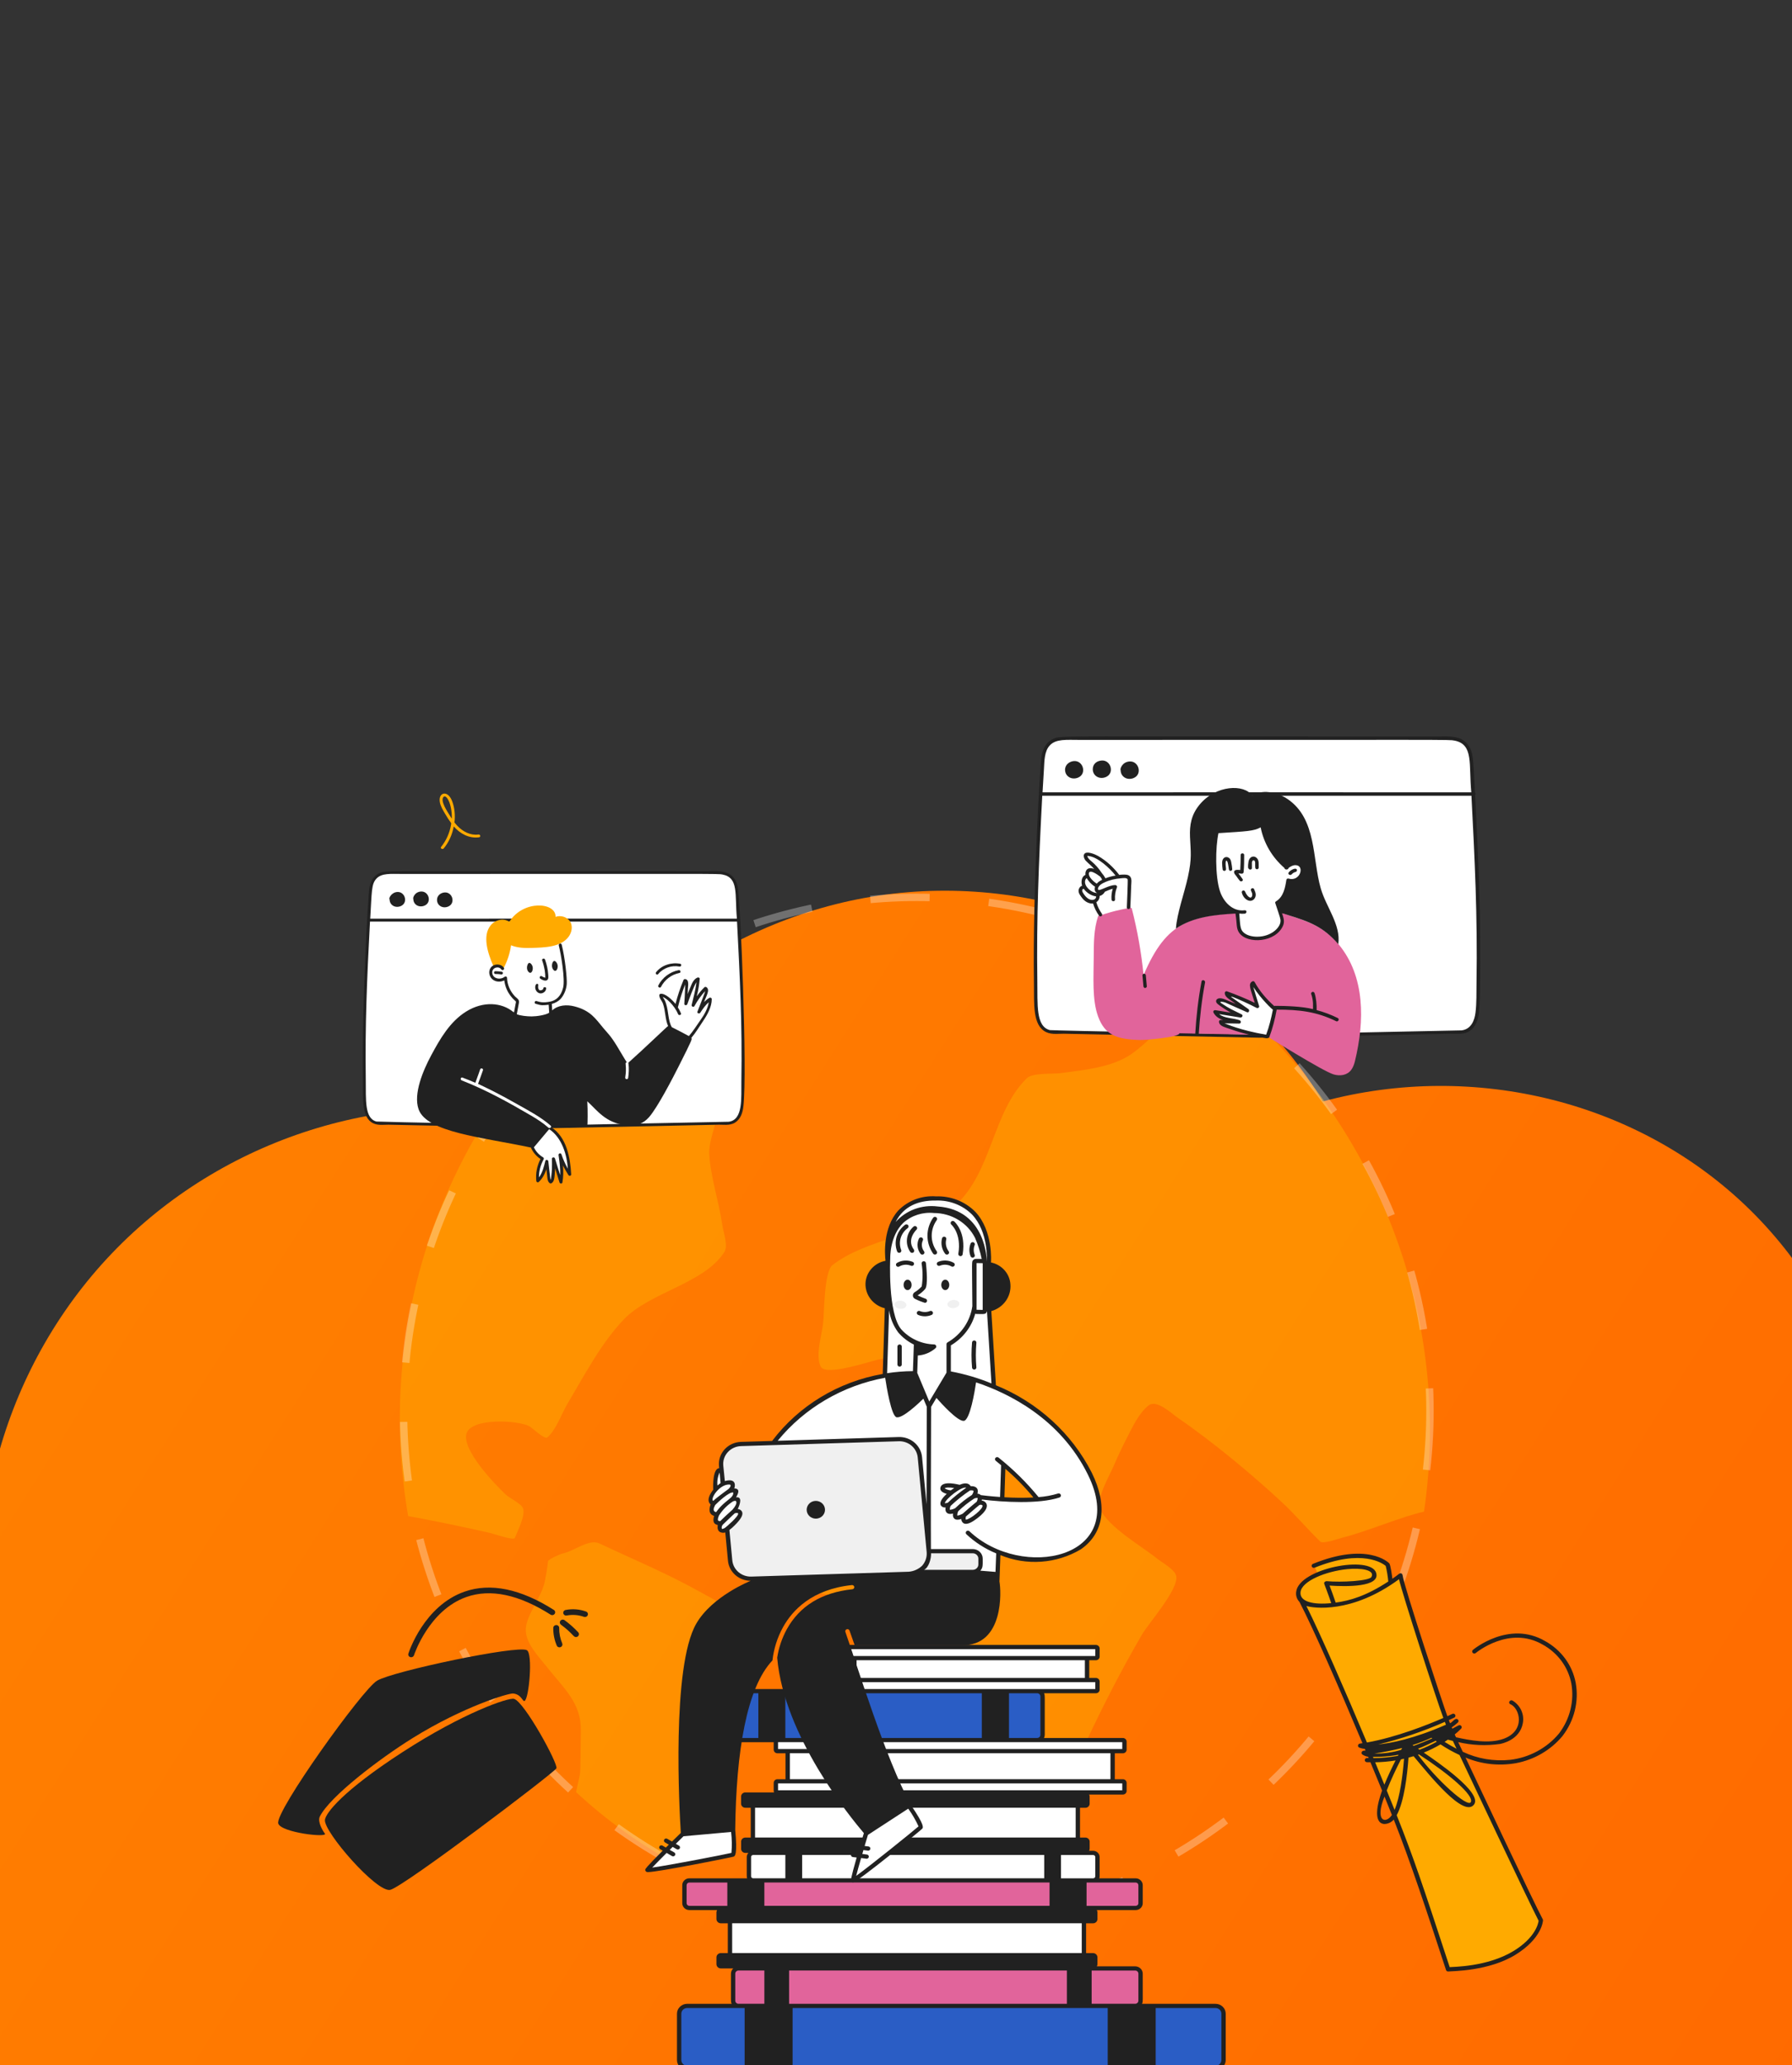 <svg width="375" height="432" viewBox="0 0 375 432" fill="none" xmlns="http://www.w3.org/2000/svg">
<rect x="0" y="0" width="375" height="432" fill="#333333" stroke="none"/>
<g clip-path="url(#clip0_640_3186)">
<g clip-path="url(#clip1_640_3186)">
<path d="M362.573 595.192C339.006 619.091 304.238 629.327 272.558 622.312C255.1 650.926 224.135 669.495 190.76 669.975C157.706 670.771 127.1 653.685 110.208 625.899C78.372 634.443 43.792 625.879 20.694 603.103C-2.404 580.327 -11.453 545.871 -3.357 513.918C-31.377 497.418 -48.891 467.054 -48.232 433.66C-47.9 400.598 -29.767 369.376 -1.401 351.518C-8.86 319.94 0.886 285.031 24.453 261.131C48.019 237.231 82.788 226.996 114.468 234.01C131.926 205.397 162.891 186.827 196.266 186.348C229.64 185.868 259.926 202.637 276.818 230.424C308.654 221.879 343.234 230.444 366.332 253.22C389.429 275.996 398.479 310.452 390.382 342.405C418.403 358.905 435.917 389.268 435.258 422.662C434.926 455.724 416.793 486.946 388.427 504.805C395.558 536.715 386.14 571.292 362.573 595.192Z" fill="url(#paint0_linear_640_3186)"/>
<path opacity="0.5" d="M253.597 205.564C248.909 208.562 241.712 216.993 236.891 220.416C232.775 223.337 226.828 223.835 221.938 224.503C220.488 224.699 216.074 224.412 214.923 225.525C207.65 232.558 207.664 245.225 199.821 252.26C192.549 258.77 181.417 259.071 174.21 264.653C172.409 266.054 172.49 274.857 172.246 276.861C171.975 279.193 170.593 283.646 171.745 285.899C172.774 287.968 182.066 284.787 183.623 284.458C188.945 283.331 194.361 282.062 199.821 281.747C201.163 281.668 203.885 281.302 204.982 282.376C207.055 284.381 207.218 290.157 207.42 292.855C207.541 294.349 198.765 293.812 197.776 293.851C189.352 294.151 180.751 294.793 172.505 296.562C170.649 296.968 165.108 297.609 164.066 299.64C162.222 303.21 160.878 318.844 160.735 321.006C160.573 323.495 159.882 327.411 161.357 329.704C162.428 331.353 165.244 331.761 167.005 332.219C172.599 333.687 178.355 334.551 184.07 335.455C185.681 335.704 191.627 335.455 192.723 336.909C195.012 339.947 194.173 347.466 194.593 351.082C195.718 361.088 197.221 373.35 204.018 381.027C204.257 380.96 214.119 391.051 216.316 390.052C217.182 389.659 217.616 387.406 217.9 386.673C223.226 372.519 230.537 356.429 238.974 341.951C240.368 339.555 246.652 332.532 246.139 329.716C245.895 328.354 243.159 326.886 242.196 326.101C238.932 323.481 232.053 319.564 230.237 315.739C229.263 313.682 232.216 308.613 232.973 306.857C233.806 304.902 234.71 302.975 235.682 301.081C236.847 298.841 238.269 295.633 240.368 294.008C242.061 292.698 245.258 295.764 246.463 296.602C253.917 301.709 262.158 308.606 268.119 314.142C271.003 316.801 273.508 319.815 276.313 322.526C276.855 323.049 280.362 321.817 280.931 321.674C285.652 320.539 293.697 317.124 297.996 316.246C304.128 274.101 287.266 232.453 253.595 205.566L253.597 205.564Z" fill="#FFAA00"/>
<path opacity="0.5" d="M146.734 333.157C139.895 329.303 132.551 326.238 125.432 322.893C123.233 321.856 120.084 324.544 117.772 324.987C117.365 325.051 114.713 326.206 114.68 326.627C114.534 328.007 114.297 329.379 114.037 330.738C113.405 334.042 110.145 337.807 110.031 340.808C109.918 343.7 112.615 346.41 114.284 348.536C118.008 353.263 121.663 356.21 121.55 362.135C121.359 373.595 121.689 369.233 120.556 374.918C126.92 380.823 134.042 385.931 141.75 390.121C143.65 383.83 149.501 376.724 151.969 370.802C154.181 365.534 153.56 357.581 154.259 352C154.621 349.076 156.978 341.661 154.993 338.887C153.233 336.425 149.272 334.594 146.734 333.157Z" fill="#FFAA00"/>
<path opacity="0.5" d="M85.416 317.164C89.067 317.828 94.616 318.904 102.544 320.69C103.097 320.809 107.495 322.351 107.736 321.736C108.302 320.284 109.988 317.052 109.449 315.548C109.098 314.553 106.643 313.428 105.862 312.694C103.731 310.692 96.474 303.209 97.647 299.819C98.767 296.548 108.533 297.123 110.784 298.379C111.27 298.641 113.981 301.18 114.507 300.735C116.342 299.243 117.556 295.671 118.728 293.709C122.262 287.795 125.756 281.003 130.598 275.966C136.06 270.3 147.391 268.521 151.598 261.899C152.421 260.59 151.342 257.634 151.153 256.299C150.478 251.51 148.632 245.975 148.416 241.317C148.2 236.725 153.812 227.473 149.305 224.306C143.978 220.551 140.889 214.439 135.925 210.737C134.971 210.026 127.633 209.199 122.936 208.665C91.955 236.989 78.566 277.717 85.416 317.164Z" fill="#FFAA00"/>
<circle cx="191.84" cy="295.128" r="107.4" stroke="white" stroke-opacity="0.3" stroke-width="1.551" stroke-dasharray="12.41 12.41"/>
<path d="M115.076 235.689C116.209 235.81 147.487 235.167 150.131 235.012C151.29 234.944 152.55 235.232 153.556 234.673C155.07 233.831 155.293 231.964 155.344 230.343C155.793 215.997 155.012 201.629 154.261 187.307C154.053 183.353 152.686 182.54 149.325 182.54H82.388C79.063 182.54 77.66 183.321 77.452 187.306C76.7 201.653 75.919 215.997 76.368 230.343C76.532 235.551 78.926 234.856 81.581 235.012C84.224 235.167 115.503 235.81 116.636 235.689H115.075H115.076Z" fill="white"/>
<path d="M154.384 185.516C154.097 184.138 153.302 182.924 151.84 182.492C150.607 182.126 149.196 182.249 147.912 182.249C79.515 182.249 80.948 182.046 79.514 182.613C78.125 183.161 77.495 184.474 77.272 185.83C77.095 186.912 75.679 209.425 75.938 226.425C75.99 229.863 75.642 233.792 78.079 234.988C79.192 235.535 80.548 235.238 81.731 235.302C82.083 235.321 116.182 236.004 116.182 236.004L149.978 235.302C151.261 235.234 152.696 235.565 153.831 234.842C155.012 234.089 155.421 232.738 155.568 231.455C156.415 224.057 154.941 188.194 154.384 185.515V185.516ZM78.784 183.797C79.903 182.624 81.752 182.829 84.098 182.829C151.18 182.829 150.17 182.756 151.186 182.95C154.654 183.614 153.729 187.129 154.209 192.191C154.209 192.191 78.457 192.167 77.475 192.191C77.822 186.535 77.689 184.947 78.785 183.797H78.784ZM155.139 226.254C155.081 229.696 155.557 234.265 152.495 234.673C152.473 234.676 116.694 235.382 116.659 235.399C113.835 235.399 79.044 234.691 78.784 234.625C76.251 233.974 76.601 230.098 76.543 225.843C76.389 214.514 76.772 205.114 77.424 192.798H154.233C154.818 204.122 155.342 214.366 155.14 226.255L155.139 226.254Z" fill="#212121"/>
<path d="M81.528 188.152C81.528 189.348 82.713 190.044 83.87 189.555C85.451 188.889 84.787 186.529 83.165 186.603C81.956 186.66 81.271 187.905 81.528 188.152Z" fill="#212121"/>
<path d="M86.492 188.056C86.492 189.252 87.677 189.948 88.834 189.459C90.414 188.793 89.751 186.432 88.129 186.507C86.737 186.571 86.338 187.907 86.492 188.056Z" fill="#212121"/>
<path d="M91.451 188.248C91.451 189.444 92.636 190.139 93.793 189.651C95.374 188.985 94.71 186.625 93.088 186.699C92.303 186.735 91.451 187.296 91.451 188.248Z" fill="#212121"/>
<path d="M114.654 235.397C116.24 236.317 117.971 238.665 118.55 240.358C119.129 242.052 119.229 243.841 119.28 245.632C118.423 244.344 117.746 242.953 117.266 241.495C117.542 243.406 117.82 245.342 117.416 247.228L115.905 242.317C115.963 243.659 115.895 245.003 115.704 246.333C115.652 246.672 115.578 247.059 115.251 247.228C114.829 246.945 114.949 246.611 114.47 242.85C114.117 244.349 113.714 245.923 112.556 246.962C112.38 245.366 112.707 243.697 113.538 242.269C112.128 241.471 111.146 239.971 110.994 238.399L114.654 235.397Z" fill="white"/>
<path d="M119.204 192.652C118.552 191.78 117.29 191.442 116.257 191.805C116.377 188.727 109.481 188.212 106.587 192.846C105.328 191.976 103.593 192.46 102.684 193.572C100.892 195.765 102.075 199.418 103.212 202.014C103.258 202.118 103.566 202.062 103.641 202.039C104.17 201.748 104.849 201.942 105.152 202.45C105.202 202.547 105.378 202.547 105.428 202.45C106.204 200.979 106.714 199.393 106.939 197.758C108.273 198.29 109.709 198.36 111.144 198.313C113.953 198.22 117.286 198.178 118.951 196.015C119.67 195.081 119.961 193.667 119.203 192.653L119.204 192.652Z" fill="#FFAA00"/>
<path d="M105.025 203.297C104.584 203.223 104.137 203.183 103.69 203.176C103.243 203.176 103.331 203.806 103.69 203.757C104.007 203.757 104.541 203.779 104.848 203.853C105.299 203.925 105.363 203.347 105.025 203.297Z" fill="#212121"/>
<path d="M110.738 203.441C111.354 203.878 111.931 202.294 111.015 201.53C110.866 201.407 110.612 201.409 110.512 201.603C110.174 202.144 110.162 203.033 110.738 203.441Z" fill="#212121"/>
<path d="M115.955 203.03C116.586 203.463 117.136 201.873 116.231 201.119C115.635 200.621 115.092 202.348 115.955 203.03Z" fill="#212121"/>
<path d="M113.079 204.748C113.406 204.966 114.061 205.305 114.464 205.063C114.866 204.82 114.742 204.191 114.716 203.804C114.644 202.764 114.409 201.75 114.061 200.756C113.934 200.394 113.325 200.54 113.456 200.925C114.001 202.521 114.111 203.593 114.111 204.53C114.013 204.53 113.7 204.434 113.406 204.24C113.049 204.003 112.751 204.531 113.079 204.748Z" fill="#212121"/>
<path d="M113.687 206.805C113.687 206.981 113.351 207.24 112.941 207.159C112.697 207.112 112.569 206.574 112.612 206.361C112.768 205.594 112.231 205.808 112.149 205.959C111.588 206.985 112.69 208.363 113.812 207.605C114.091 207.414 114.265 207.144 114.29 206.805C114.346 206.431 113.687 206.405 113.687 206.805Z" fill="#212121"/>
<path d="M148.943 209.005C148.943 208.788 148.667 208.621 148.464 208.74C148.039 208.988 147.657 209.298 147.331 209.659C147.788 208.344 148.622 207.119 147.86 206.539C147.734 206.442 147.531 206.417 147.407 206.539C144.931 208.968 145.974 209.626 146.425 204.773C146.446 204.53 146.147 204.434 145.946 204.508C145.065 204.894 144.744 205.889 144.41 206.685C144.237 207.097 144.057 207.531 143.907 207.967C143.931 207.555 143.935 207.169 143.957 206.757C143.986 206.201 144.259 204.87 143.328 204.822C143.177 204.822 143.076 204.919 143.025 205.039C142.348 206.66 141.792 208.326 141.363 210.023C140.731 209.243 139.195 207.707 138.19 207.918C138.065 207.945 137.96 208.089 137.963 208.209C137.976 208.862 138.503 209.342 138.719 209.926C139.276 211.438 139.173 213.209 139.802 214.644C139.703 214.644 134.862 219.327 131.315 222.482C130.535 221.273 129.832 220.014 129.074 218.781C127.739 216.609 127.134 216.121 126.304 215.128C124.627 213.123 123.593 211.398 120.184 210.532C118.596 210.128 116.785 210.242 115.551 211.379C115.525 210.944 115.475 210.024 115.475 210.024C116.204 209.83 116.88 209.464 117.364 208.912C118.086 208.084 118.519 206.928 118.598 205.863C118.68 204.735 118.26 200.452 117.54 197.614C117.441 197.226 116.839 197.396 116.935 197.784C117.45 199.848 118.264 204.916 117.842 206.613C117.396 208.407 116.391 209.29 115.122 209.54C113.615 209.837 112.984 209.633 112.276 209.42C111.896 209.306 111.72 209.886 112.1 210C113.367 210.382 113.532 210.331 114.82 210.194C114.82 210.194 114.896 211.306 114.921 211.863C114.212 212.355 112.265 212.637 111.27 212.637C110.207 212.637 108.82 212.476 108.147 212.177C108.273 211.5 108.387 210.82 108.525 210.145C108.594 209.806 108.694 209.448 108.475 209.129C108.292 208.866 107.971 208.669 107.744 208.427C106.764 207.386 106.145 206.009 106.107 204.582C106.099 204.291 105.777 204.215 105.578 204.364C104.659 205.051 103.082 204.752 103.01 203.494C102.945 202.359 104.408 202.05 104.898 202.792C105.122 203.132 105.662 202.812 105.451 202.477C105.064 201.863 104.268 201.657 103.563 201.847C101.988 202.273 101.989 204.527 103.563 205.187C104.215 205.459 104.923 205.38 105.528 205.113C105.89 207.959 107.804 209.329 107.92 209.468C108.021 209.613 107.922 209.856 107.895 210.024C107.801 210.607 107.692 211.188 107.568 211.766C107.517 211.741 107.442 211.719 107.391 211.693C105.032 209.738 101.161 209.363 97.544 211.62C94.112 213.763 92.048 217.399 90.216 220.813C88.58 223.861 86.45 228.802 87.596 232.062C89.302 236.912 100.927 237.9 111.092 240.07C111.513 241.036 112.212 241.867 113.107 242.465C112.371 243.879 112.066 245.464 112.226 247.038C112.253 247.303 112.55 247.446 112.755 247.255C113.548 246.517 114.013 245.586 114.341 244.595C114.594 246.297 114.423 247.079 115.072 247.547C115.148 247.595 115.298 247.595 115.4 247.547C116.074 247.115 116.03 246.326 116.18 244.45C116.482 245.417 116.797 246.406 117.087 247.377C117.166 247.642 117.636 247.691 117.691 247.377C117.899 246.189 117.917 245.006 117.817 243.821C118.145 244.523 118.545 245.177 118.95 245.828C119.101 246.071 119.547 245.999 119.529 245.684C119.326 242.177 118.605 237.877 115.286 235.763C115.371 235.646 115.373 235.623 115.373 235.596C116.249 235.54 121.348 235.717 121.795 235.717C122.173 235.741 122.854 235.886 122.928 235.354C122.952 235.185 123.027 232.48 122.903 230.395C125.002 232.313 126.653 234.838 130.886 235.402C133.068 235.693 134.619 235.077 135.822 233.709C137.619 231.667 140.834 225.436 142.042 223.04C144.84 217.492 144.874 217.341 144.662 217.138C145.594 216.049 146.325 214.792 147.13 213.606C148.064 212.228 148.943 210.63 148.943 209.009V209.005ZM118.824 244.495C118.295 243.527 117.835 242.537 117.49 241.495C117.362 241.109 116.832 241.278 116.885 241.664C117.076 243.044 117.288 244.446 117.213 245.825C116.86 244.663 116.492 243.499 116.13 242.34C116.031 242.025 115.495 242.075 115.5 242.413C115.526 244.152 115.521 244.829 115.35 246.187C115.325 246.381 115.299 246.647 115.199 246.84C115.165 246.766 114.752 243.015 114.746 242.945C114.717 242.631 114.21 242.508 114.117 242.872C113.815 244.053 113.538 245.316 112.782 246.307C112.782 245.001 113.114 243.71 113.765 242.533C113.844 242.391 113.79 242.196 113.664 242.122C112.809 241.627 112.132 240.892 111.725 240.017C112.798 238.755 113.863 237.488 114.922 236.216C117.594 238.016 118.629 241.531 118.826 244.492L118.824 244.495ZM144.159 216.747C142.978 216.106 141.786 215.485 140.583 214.884C139.789 213.525 139.95 211.755 139.373 209.925C139.109 209.082 138.84 208.887 138.694 208.57C139.356 208.766 141.098 210.229 141.893 212.15C142.042 212.513 142.646 212.345 142.497 211.981C142.314 211.545 142.095 211.125 141.842 210.722C141.953 210.616 142.152 209.051 143.379 205.956C143.379 207.044 143.227 209.657 143.202 209.996C143.177 210.359 143.715 210.386 143.832 210.069C144.107 209.325 145.233 206.112 145.746 205.496C145.544 207.093 145.13 208.663 144.739 210.238C144.661 210.552 145.146 210.796 145.318 210.48C145.933 209.35 146.685 208.295 147.559 207.336C147.502 207.771 146.996 208.878 145.948 211.642C145.82 211.98 146.35 212.149 146.527 211.883C147.029 211.132 147.585 210.286 148.315 209.682C148.113 210.988 147.38 212.284 146.628 213.334C145.819 214.462 145.091 215.681 144.16 216.745L144.159 216.747Z" fill="#212121"/>
<path d="M142.018 202.959C140.176 203.306 138.583 204.539 137.762 206.152C137.588 206.492 138.142 206.806 138.316 206.466C139.081 204.971 140.505 203.87 142.194 203.539C142.572 203.465 142.42 202.883 142.018 202.959Z" fill="#212121"/>
<path d="M137.737 203.78C138.761 202.516 140.528 201.89 142.17 202.208C142.571 202.285 142.723 201.701 142.346 201.627C140.482 201.268 138.468 201.917 137.309 203.369C137.033 203.659 137.483 204.093 137.737 203.78Z" fill="#212121"/>
<path d="M108.449 231.118C103.859 228.528 102.281 227.816 100.037 226.74C100.079 226.7 101.051 223.939 101.07 223.885C101.186 223.554 100.605 223.312 100.465 223.741C100.048 225.015 99.483 226.427 99.483 226.523C98.595 226.138 97.696 225.775 96.788 225.435C96.41 225.29 96.258 225.875 96.612 226.015C101.761 228.044 106.246 230.523 111.118 233.37C112.402 234.12 113.663 234.94 114.769 235.91C115.072 236.176 115.526 235.739 115.222 235.475C113.191 233.701 110.795 232.443 108.448 231.12L108.449 231.118Z" fill="white"/>
<path d="M131.521 222.505C131.461 222.031 130.868 222.222 130.916 222.505C131.187 225.102 130.515 225.582 131.067 225.747C131.219 225.792 131.419 225.698 131.445 225.529C131.594 224.537 131.646 223.518 131.521 222.505Z" fill="white"/>
<path d="M100.115 174.581C98.423 174.816 96.829 173.939 95.733 172.791C95.504 172.552 95.305 172.308 95.104 172.065C95.28 170.566 95.148 168.972 94.6 167.566C93.666 165.171 91.707 165.8 92.032 167.76C92.184 168.679 92.719 169.522 93.19 170.325C93.566 170.975 93.978 171.605 94.424 172.212C94.399 172.333 94.4 172.454 94.374 172.6C94.078 174.269 93.386 175.836 92.309 177.171C92.056 177.484 92.619 177.782 92.863 177.485C93.956 176.157 94.652 174.534 94.953 172.888C96.263 174.388 98.143 175.452 100.242 175.163C100.668 175.104 100.517 174.526 100.116 174.582L100.115 174.581ZM94.272 170.831C93.645 169.84 92.06 167.534 92.811 166.718C93.382 166.099 94.621 168.124 94.548 171.266C94.448 171.121 94.346 170.976 94.272 170.831Z" fill="#FFAA00"/>
<path d="M262.128 216.718C263.454 216.86 300.027 216.106 303.118 215.924C304.473 215.844 305.947 216.183 307.123 215.527C308.893 214.54 309.154 212.351 309.214 210.452C309.739 193.637 308.826 176.795 307.947 160.007C307.704 155.372 306.106 154.42 302.176 154.42H223.907C220.02 154.42 218.38 155.335 218.136 160.007C217.257 176.823 216.344 193.637 216.869 210.452C216.929 212.351 217.189 214.54 218.96 215.527C220.136 216.183 221.61 215.844 222.965 215.924C226.056 216.106 262.63 216.86 263.955 216.718H262.128Z" fill="white"/>
<path d="M309.686 191.51C309.516 183.117 309.126 174.723 308.685 166.33C308.802 166.188 308.802 165.933 308.655 165.82C308.585 164.334 308.375 159.255 308.095 157.909C307.76 156.295 306.83 154.871 305.121 154.365C303.679 153.937 302.029 154.081 300.527 154.081C220.551 154.081 222.227 153.843 220.55 154.507C218.926 155.15 218.19 156.689 217.929 158.277C217.722 159.546 216.066 185.933 216.369 205.86C216.43 209.891 216.023 214.496 218.872 215.898C220.174 216.539 221.759 216.19 223.142 216.266C223.555 216.288 263.455 217.089 263.455 217.089L302.972 216.266C304.473 216.186 306.15 216.574 307.477 215.727C308.859 214.844 309.337 213.261 309.508 211.757C309.868 208.607 309.754 194.932 309.685 191.511L309.686 191.51ZM218.46 160.885C218.555 159.284 218.522 157.158 219.697 155.923C221.005 154.547 223.168 154.789 225.911 154.789C304.349 154.789 303.168 154.702 304.356 154.931C308.411 155.707 307.33 159.831 307.89 165.762C307.89 165.762 219.315 165.733 218.166 165.762L218.46 160.885ZM308.979 205.688C308.948 207.73 309.014 209.8 308.772 211.813C308.571 213.486 307.858 215.292 305.887 215.555L263.602 216.434C263.487 216.434 220.054 215.591 219.697 215.499C216.735 214.736 217.144 210.192 217.076 205.206C216.896 191.91 217.347 180.865 218.107 166.472H307.919C308.596 179.612 309.2 191.305 308.98 205.688H308.979Z" fill="#212121"/>
<path d="M222.877 161.027C222.877 162.429 224.262 163.244 225.615 162.672C227.464 161.891 226.687 159.123 224.791 159.212C223.858 159.255 222.877 159.933 222.877 161.027Z" fill="#212121"/>
<path d="M228.678 160.914C228.678 162.316 230.063 163.131 231.416 162.559C233.264 161.778 232.488 159.012 230.592 159.099C229.559 159.147 228.678 159.782 228.678 160.914Z" fill="#212121"/>
<path d="M234.509 161.113C234.509 162.514 235.894 163.329 237.247 162.757C239.095 161.977 238.319 159.21 236.423 159.297C234.796 159.373 234.329 160.939 234.509 161.113Z" fill="#212121"/>
<path d="M280.119 197.55C279.978 197.358 279.821 197.178 279.649 197.011C277.429 194.54 274.984 193.269 271.933 192.218C266.884 190.478 267.025 190.491 261.225 190.819C249.078 191.507 244.199 192.544 239.306 203.986C238.839 199.283 238.012 194.62 236.833 190.035C236.803 189.949 236.715 189.893 236.597 189.922C233.749 190.333 230.686 191.321 230.296 191.51C230.178 191.566 230.148 191.623 230.059 191.566C229.942 191.51 229.823 191.566 229.795 191.679C228.881 194.402 228.896 197.266 228.881 200.073C228.86 204.389 228.504 209.14 229.795 212.663C231.251 216.638 233.842 217.436 238.569 217.569C239.789 217.603 246.81 216.982 246.81 216.16L264.766 216.52C264.766 216.576 276.868 224.129 279.088 224.771C280.444 225.164 281.931 224.952 282.768 223.807C283.158 223.274 283.382 222.644 283.534 222.021C285.579 213.615 285.7 204.267 280.119 197.55Z" fill="#E1649B"/>
<path d="M272.524 181.813C272.403 180.906 271.543 180.531 270.728 180.707C270.152 180.831 269.652 181.158 269.188 181.492C266.454 179.224 264.632 175.968 264.103 172.54C262.697 173.582 260.882 173.595 254.661 174.008C254.631 174.515 253.031 184.345 255.888 188.561C256.595 189.605 257.711 190.458 258.942 190.773C259.182 193.595 259.226 194.283 259.598 194.885C260.049 195.617 260.866 196.015 261.718 196.218C265.274 197.066 268.373 194.671 268.373 192.731C268.373 192.363 268.336 192.313 267.283 188.903C268.907 187.918 269.316 185.979 269.609 184.167C271.277 184.68 272.73 183.343 272.525 181.813H272.524Z" fill="white"/>
<path d="M266.791 211.106C265.053 209.604 263.308 207.589 262.158 205.632C261.746 205.83 261.812 206.396 261.952 206.823C262.353 208.037 262.718 209.261 263.1 210.509C261.007 209.463 258.842 208.553 256.622 207.786C256.592 208.155 256.917 208.467 257.24 208.666L261.039 211.388C259.243 210.68 257.474 209.975 255.68 209.261C255.19 209.066 254.432 209.25 255.003 209.8C256.417 210.879 257.959 211.792 259.596 212.523L254.207 211.672C255.09 213.433 257.594 213.197 259.272 213.77L255.414 213.685C255.444 214.082 255.885 214.309 256.268 214.479C259.089 215.56 262.021 216.348 265.014 216.832L266.79 211.105L266.791 211.106Z" fill="white"/>
<path d="M276.381 185.839C274.596 179.639 275.557 171.293 269.431 167.152C267.733 166.004 265.525 165.383 263.512 165.819C262.6 166.016 262.191 166.354 262.039 166.442C260.397 163.987 254.423 164.174 250.997 168.37C249.312 170.434 248.916 172.545 249.025 175.09C249.157 178.224 249.464 179.452 248.582 183.483C247.856 186.806 246.269 191.157 246.08 194.259C249.722 191.804 254.157 191.379 258.535 191.112C258.888 193.313 258.655 194.228 259.33 195.166C261.058 197.569 266.955 197.182 268.488 193.663C268.809 192.925 268.664 192.217 268.429 191.48C268.371 191.339 268.341 191.197 268.282 191.055C268.635 191.14 268.987 191.257 269.341 191.367C274.08 192.835 276.905 193.874 280.06 197.52C280.61 193.417 277.521 189.804 276.38 185.838L276.381 185.839ZM269.637 183.797C269.46 183.743 269.226 183.854 269.195 184.052C268.943 185.67 268.607 187.568 267.075 188.532C267.016 188.56 266.956 188.618 266.898 188.674C266.872 188.711 266.856 188.754 266.851 188.798C266.846 188.843 266.852 188.888 266.869 188.929C267.916 192.085 267.987 192.213 267.958 192.757C267.887 194.142 265.917 195.962 263.07 195.962C262.039 195.962 260.836 195.704 260.126 194.969C259.492 194.315 259.529 193.411 259.331 191.113C259.714 191.169 260.098 191.178 260.48 191.14C260.952 191.094 260.951 190.372 260.48 190.432C257.887 190.758 256.014 188.613 255.298 186.462C254.26 183.346 254.336 177.163 254.983 174.295C260.814 173.915 262.394 173.888 263.808 173.078C264.448 176.349 266.186 179.328 268.755 181.556C268.853 182.031 269.602 182.009 269.667 181.556C270.109 181.245 270.58 180.977 271.11 180.99C273.12 181.034 272.08 184.544 269.638 183.796L269.637 183.797Z" fill="#212121"/>
<path d="M257.153 179.459C256.5 179.014 255.74 179.49 255.74 180.48C255.74 180.963 255.787 181.446 255.858 181.927C255.883 182.097 256.121 182.235 256.3 182.182C256.809 182.03 256.41 181.486 256.484 180.392C256.518 179.888 256.779 180.002 256.888 180.363C257.013 180.772 257.109 181.527 257.154 181.841C257.24 182.438 257.913 182.143 257.861 181.841C257.831 181.413 257.772 180.986 257.685 180.565C257.626 180.139 257.534 179.719 257.155 179.459H257.153Z" fill="#212121"/>
<path d="M261.982 181.586C261.982 181.586 261.979 180.499 261.981 180.462C261.997 179.826 262.66 179.782 262.659 180.492C262.659 181.309 262.655 181.382 262.689 181.586C262.716 181.756 262.953 181.894 263.131 181.841C263.336 181.78 263.426 181.613 263.396 181.415V180.848C263.396 180.339 263.38 179.721 262.807 179.346C262.226 178.963 261.458 179.295 261.276 180.196C261.187 180.644 261.157 181.101 261.187 181.557C261.466 182.182 262.031 181.868 261.982 181.586Z" fill="#212121"/>
<path d="M260.01 183.883C259.151 182.642 259.185 182.832 259.185 182.721C259.393 182.721 259.548 182.746 259.774 182.777C260.009 182.811 260.221 182.693 260.245 182.437C260.358 181.248 260.362 180.055 260.362 178.864C260.362 178.411 259.626 178.411 259.626 178.864C259.626 179.913 259.596 180.962 259.538 182.011C258.978 181.926 258.196 181.899 258.242 182.494C258.264 182.777 258.566 183.089 258.743 183.316C258.949 183.628 259.155 183.912 259.391 184.196C259.656 184.621 260.305 184.251 260.01 183.883Z" fill="#212121"/>
<path d="M261.245 188.392C261.982 188.656 262.713 188.114 262.777 187.286C262.811 186.833 262.6 186.407 262.423 185.982C262.334 185.812 262.07 185.755 261.922 185.869C261.59 186.082 261.852 186.444 261.98 186.759C262.198 187.295 261.929 188.361 261.04 187.358C260.836 187.127 260.721 186.921 260.568 186.55C260.509 186.38 260.303 186.238 260.126 186.295C259.948 186.351 259.802 186.55 259.861 186.721C260.037 187.429 260.511 188.131 261.245 188.394V188.392Z" fill="#212121"/>
<path d="M270.256 182.947C270.724 182.495 270.821 182.51 271.139 182.408C271.315 182.351 271.459 182.153 271.404 181.982C271.171 181.258 269.607 182.301 269.607 182.691C269.607 183.041 270.097 183.137 270.256 182.947Z" fill="#212121"/>
<path d="M279.944 212.976C278.533 212.275 277.051 211.717 275.52 211.312C275.562 210.239 275.424 208.738 275.086 207.759C275.027 207.589 274.821 207.447 274.645 207.504C274.469 207.56 274.319 207.759 274.38 207.928C274.913 209.425 274.739 210.622 274.759 211.105C272.525 210.545 269.083 210.423 266.812 210.423C266.757 210.424 266.705 210.444 266.665 210.48C265.016 209.005 263.591 207.354 262.542 205.432C262.45 205.265 262.221 205.21 262.041 205.319C261.111 205.881 261.711 206.897 262.571 209.8C260.684 208.896 258.747 208.091 256.769 207.389C256.533 207.305 256.298 207.504 256.298 207.73C256.298 208.563 257.19 208.998 258.154 209.687C258.811 210.156 258.621 209.997 257.594 209.602C256.612 209.223 255.391 208.486 254.679 209.035C254.326 209.347 254.5 209.775 254.797 210.027C255.404 210.543 256.784 211.409 257.535 211.843C256.475 211.673 255.414 211.51 254.355 211.333C254.03 211.278 253.793 211.56 253.942 211.843C254.846 213.554 256.919 213.374 255.444 213.374C255.179 213.374 255.058 213.601 255.09 213.828C255.198 214.566 256.092 214.82 256.739 215.047C259.116 215.883 261.719 216.662 264.985 217.202C265.073 217.23 265.161 217.202 265.249 217.174C265.397 217.174 265.57 217.115 265.632 216.947C266.325 215.088 266.81 213.147 267.163 211.218C271.845 211.218 275.441 211.599 279.648 213.657C280.002 213.799 280.387 213.199 279.942 212.976H279.944ZM264.956 216.463C259.438 215.515 256.746 214.245 256.24 214.082C257.27 214.11 258.271 214.125 259.303 214.138C259.744 214.144 259.775 213.567 259.392 213.43C258.101 212.965 256.211 213.06 255.122 212.153C256.594 212.38 258.064 212.624 259.539 212.862C259.921 212.924 260.219 212.403 259.834 212.21C258.019 211.303 257.35 211.083 255.597 209.887C254.909 209.416 255.999 209.572 256.421 209.739C256.921 209.939 259.981 211.357 260.952 211.756C261.364 211.926 261.546 211.325 261.246 211.104C260.459 210.525 258.197 208.991 257.824 208.691C257.498 208.534 257.612 208.435 258.01 208.583C258.938 208.927 261.394 210.031 262.953 210.849C263.219 210.989 263.593 210.767 263.483 210.452C263.288 209.894 262.328 206.681 262.276 206.482C263.903 208.997 266.252 211.218 266.37 211.218C266.016 212.976 265.604 214.762 264.956 216.463Z" fill="#212121"/>
<path d="M239.427 203.704C239.25 203.704 239.044 203.873 239.073 204.044C239.132 204.809 239.22 205.575 239.279 206.341C239.382 206.934 240.038 206.639 239.986 206.341C239.927 205.575 239.839 204.809 239.78 204.044C239.779 203.954 239.741 203.868 239.675 203.805C239.609 203.741 239.52 203.705 239.427 203.704Z" fill="#212121"/>
<path d="M234.804 182.975C234.597 182.979 234.421 183.004 234.215 183.031C233.037 181.472 231.529 180.064 229.769 179.061C229.109 178.685 227.584 178.078 227.031 178.522C226.677 178.806 226.766 179.316 226.942 179.657C227.211 180.263 227.924 180.605 228.973 181.784C227.646 181.273 227.021 182.059 227.148 183.031C226.328 183.347 226.182 184.486 226.441 185.3C226.029 185.413 225.731 185.867 225.705 186.292C225.669 186.888 226.108 187.405 226.441 187.852C226.978 188.57 227.827 189.101 228.738 189.014C229.003 189.893 229.426 190.765 229.975 191.538C230.268 191.949 230.848 191.54 230.593 191.169C230.089 190.434 229.68 189.667 229.445 188.816C229.445 188.788 229.415 188.788 229.415 188.76C229.415 188.76 229.445 188.76 229.445 188.731C229.858 188.447 230.152 187.937 230.094 187.455C230.336 187.388 230.561 187.273 230.754 187.117C230.947 186.96 231.104 186.766 231.213 186.548C231.743 186.32 232.302 186.065 232.862 185.923C232.63 186.657 232.54 187.427 232.597 188.192C232.629 188.646 233.363 188.646 233.333 188.192C233.269 187.313 233.409 186.431 233.745 185.612C233.837 185.387 233.598 185.158 233.392 185.158C231.873 185.158 229.977 186.6 229.77 186.065C229.711 185.867 229.856 185.582 229.976 185.413C230.238 185.043 230.682 184.815 231.096 184.619C232.183 184.104 233.363 183.831 234.57 183.74C234.923 183.713 235.836 183.541 235.983 183.995C236.044 184.229 235.819 189.596 235.807 189.837C235.782 190.29 236.519 190.29 236.542 189.837C236.622 188.306 236.649 186.745 236.719 185.215C236.744 184.647 236.888 183.887 236.512 183.399C236.122 182.894 235.394 182.96 234.805 182.974L234.804 182.975ZM226.647 186.803C226.32 186.33 226.489 185.952 226.736 185.952H226.795C227.467 186.895 228.606 187.467 229.357 187.511C229.517 188.283 227.941 188.983 226.647 186.803ZM229.444 186.803C228.559 186.758 227.308 185.799 227.088 184.846C226.947 184.234 227.231 183.782 227.412 183.712C227.8 184.335 228.271 184.949 229.149 185.499C229.032 185.896 229.024 186.328 229.326 186.633C229.412 186.721 229.532 186.775 229.62 186.831C229.562 186.803 229.503 186.803 229.444 186.803ZM229.503 184.874C228.849 184.438 227.821 183.511 227.854 182.776C227.905 181.671 229.798 183.06 230.121 183.315C230.151 183.344 230.18 183.344 230.21 183.372C230.386 183.57 230.534 183.797 230.622 184.053C230.763 184.053 230.032 184.212 229.503 184.874ZM231.328 183.74C231.118 183.344 230.861 182.973 230.562 182.634C229.091 180.429 228.103 180.149 227.677 179.43C227.647 179.373 227.5 179.118 227.559 179.061C227.559 179.033 227.765 179.061 227.824 179.09C229.678 179.269 232.259 181.627 233.448 183.173C232.721 183.281 232.009 183.471 231.328 183.74Z" fill="#212121"/>
<path d="M251.439 205.32C250.745 208.975 250.337 212.637 250.114 216.35C250.086 216.804 250.821 216.804 250.85 216.35C251.086 212.721 251.498 209.092 252.175 205.519C252.234 205.036 251.526 204.867 251.439 205.32Z" fill="#212121"/>
<path d="M228.714 387.626H157.66C157.41 387.626 157.17 387.722 156.993 387.893C156.816 388.064 156.717 388.297 156.717 388.539V392.472C156.717 392.977 157.139 393.385 157.66 393.385H228.714C228.964 393.385 229.204 393.289 229.381 393.118C229.558 392.946 229.657 392.714 229.657 392.472V388.539C229.657 388.297 229.558 388.064 229.381 387.893C229.204 387.722 228.964 387.626 228.714 387.626Z" fill="white"/>
<path d="M237.6 393.385H144.306C144.02 393.385 143.745 393.495 143.543 393.691C143.34 393.887 143.227 394.153 143.227 394.43V398.1C143.227 398.676 143.71 399.144 144.306 399.144H237.6C237.886 399.144 238.161 399.034 238.363 398.838C238.566 398.643 238.68 398.377 238.68 398.1V394.43C238.68 394.153 238.566 393.887 238.363 393.691C238.161 393.495 237.886 393.385 237.6 393.385Z" fill="#E1649B"/>
<path d="M237.487 411.797H154.603C153.945 411.797 153.412 412.313 153.412 412.949V418.487C153.412 419.123 153.944 419.639 154.603 419.639H237.487C238.144 419.639 238.677 419.123 238.677 418.487V412.949C238.677 412.313 238.144 411.797 237.487 411.797Z" fill="#E1649B"/>
<path d="M254.274 419.639H143.89C142.913 419.639 142.121 420.405 142.121 421.35V430.884C142.121 431.829 142.913 432.596 143.89 432.596H254.274C255.251 432.596 256.043 431.829 256.043 430.884V421.35C256.043 420.405 255.251 419.639 254.274 419.639Z" fill="#2A5DC5"/>
<path d="M216.978 353.786H153.28C152.618 353.786 152.082 354.305 152.082 354.945V362.869C152.082 363.508 152.618 364.028 153.28 364.028H216.978C217.639 364.028 218.176 363.508 218.176 362.869V354.945C218.176 354.305 217.639 353.786 216.978 353.786Z" fill="#2A5DC5"/>
<path d="M229.334 346.877C229.376 346.877 229.418 346.869 229.457 346.853C229.516 346.829 229.567 346.789 229.602 346.738C229.637 346.686 229.656 346.626 229.656 346.564V344.869C229.656 344.828 229.647 344.788 229.631 344.75C229.615 344.712 229.591 344.678 229.562 344.649C229.532 344.62 229.496 344.597 229.457 344.582C229.418 344.566 229.376 344.558 229.334 344.558H176.708C176.665 344.558 176.623 344.566 176.584 344.582C176.545 344.597 176.51 344.62 176.481 344.65C176.45 344.678 176.427 344.712 176.41 344.75C176.394 344.788 176.386 344.828 176.386 344.869V346.564C176.385 346.626 176.404 346.687 176.44 346.738C176.475 346.789 176.526 346.829 176.585 346.853C176.624 346.868 176.665 346.877 176.708 346.877H178.779V351.467H176.708C176.665 351.466 176.623 351.474 176.584 351.49C176.545 351.506 176.509 351.529 176.479 351.558C176.449 351.587 176.425 351.621 176.409 351.659C176.393 351.697 176.385 351.738 176.385 351.779V353.474C176.385 353.557 176.419 353.636 176.48 353.694C176.54 353.753 176.622 353.786 176.708 353.786H229.332C229.374 353.786 229.416 353.778 229.455 353.762C229.494 353.747 229.53 353.724 229.56 353.695C229.59 353.666 229.613 353.631 229.629 353.593C229.645 353.556 229.654 353.515 229.653 353.474V351.779C229.654 351.738 229.646 351.697 229.63 351.659C229.614 351.621 229.59 351.587 229.56 351.558C229.53 351.529 229.494 351.506 229.455 351.49C229.416 351.474 229.374 351.466 229.332 351.467H227.44V346.877H229.334Z" fill="white"/>
<path d="M234.981 366.346C235.023 366.346 235.065 366.338 235.105 366.323C235.144 366.307 235.18 366.284 235.21 366.255C235.24 366.227 235.263 366.192 235.28 366.154C235.296 366.116 235.304 366.076 235.304 366.035V364.34C235.304 364.257 235.269 364.178 235.209 364.119C235.149 364.061 235.067 364.028 234.981 364.027H162.686C162.601 364.028 162.519 364.061 162.458 364.119C162.398 364.178 162.364 364.257 162.363 364.34V366.035C162.363 366.076 162.371 366.116 162.388 366.154C162.404 366.192 162.428 366.227 162.458 366.255C162.488 366.284 162.524 366.307 162.563 366.323C162.602 366.338 162.644 366.346 162.686 366.346H164.815V372.65H162.686C162.601 372.651 162.519 372.684 162.458 372.742C162.398 372.801 162.364 372.88 162.363 372.963V374.658C162.363 374.741 162.397 374.82 162.458 374.879C162.518 374.937 162.601 374.97 162.686 374.97H234.981C235.067 374.97 235.149 374.937 235.209 374.878C235.269 374.82 235.304 374.74 235.304 374.658V372.963C235.304 372.88 235.269 372.801 235.209 372.742C235.149 372.684 235.067 372.651 234.981 372.65H232.695V366.342L234.981 366.346Z" fill="white"/>
<path d="M225.617 377.189H157.5V385.341H225.617V377.189Z" fill="white"/>
<path d="M226.794 401.882H152.738V409.243H226.794V401.882Z" fill="white"/>
<path d="M254.363 419.203H238.977C239.2 418.745 239.134 418.927 239.134 412.896C239.133 412.489 238.966 412.099 238.668 411.812C238.371 411.524 237.968 411.362 237.547 411.361H229.525C229.706 411.068 229.657 410.971 229.657 409.486C229.657 409.369 229.633 409.252 229.587 409.143C229.54 409.034 229.472 408.935 229.386 408.852C229.3 408.769 229.198 408.703 229.085 408.658C228.972 408.613 228.852 408.589 228.73 408.59H227.279V402.361H228.73C228.852 402.361 228.973 402.338 229.085 402.292C229.198 402.247 229.3 402.181 229.386 402.098C229.472 402.014 229.541 401.915 229.587 401.806C229.634 401.697 229.657 401.581 229.657 401.463C229.657 399.899 229.696 399.861 229.525 399.588H237.652C237.847 399.588 238.04 399.551 238.22 399.48C238.399 399.408 238.563 399.302 238.7 399.169C238.838 399.036 238.947 398.878 239.022 398.704C239.096 398.531 239.134 398.344 239.134 398.156V394.381C239.133 394.002 238.976 393.638 238.699 393.37C238.421 393.101 238.045 392.95 237.652 392.949H230.033C230.143 392.643 230.112 392.905 230.112 388.498C230.111 388.151 229.969 387.819 229.716 387.574C229.462 387.329 229.119 387.191 228.761 387.19H227.905C228.07 386.906 228.023 386.781 228.023 385.277C228.023 385.164 228.001 385.052 227.956 384.948C227.911 384.844 227.846 384.749 227.763 384.67C227.596 384.509 227.37 384.419 227.135 384.419H226.008V378.19H227.135C227.251 378.191 227.367 378.169 227.475 378.126C227.583 378.083 227.68 378.019 227.763 377.939C227.929 377.778 228.022 377.56 228.023 377.332C228.023 375.716 228.059 375.683 227.905 375.419H234.981C235.187 375.418 235.385 375.338 235.531 375.197C235.676 375.056 235.759 374.865 235.759 374.666V372.971C235.759 372.771 235.676 372.58 235.531 372.439C235.385 372.298 235.187 372.219 234.981 372.218H233.289V366.791H234.981C235.187 366.791 235.385 366.711 235.53 366.571C235.676 366.43 235.759 366.239 235.759 366.039V364.344C235.759 364.145 235.676 363.954 235.531 363.813C235.385 363.672 235.187 363.592 234.981 363.592H218.469C218.573 363.386 218.627 363.159 218.629 362.931C218.629 354.225 218.694 354.684 218.469 354.23H229.335C229.542 354.23 229.739 354.151 229.885 354.01C230.031 353.869 230.112 353.678 230.112 353.478V351.783C230.112 351.584 230.03 351.393 229.885 351.252C229.739 351.111 229.542 351.031 229.335 351.031H227.938V347.321H229.339C229.545 347.32 229.742 347.24 229.887 347.099C230.033 346.959 230.115 346.768 230.116 346.569V344.874C230.116 344.775 230.096 344.677 230.057 344.586C230.018 344.495 229.961 344.412 229.888 344.342C229.816 344.272 229.731 344.217 229.636 344.179C229.542 344.142 229.441 344.122 229.339 344.122H176.709C176.503 344.122 176.306 344.202 176.16 344.343C176.014 344.483 175.932 344.674 175.932 344.874V346.569C175.932 346.768 176.014 346.959 176.16 347.1C176.305 347.242 176.503 347.321 176.709 347.321H178.335V351.031H176.709C176.503 351.031 176.305 351.11 176.16 351.251C176.014 351.393 175.932 351.584 175.932 351.783V353.35H153.218C153.009 353.35 152.802 353.39 152.609 353.467C152.415 353.544 152.239 353.658 152.091 353.801C151.943 353.944 151.826 354.114 151.746 354.301C151.666 354.488 151.625 354.688 151.626 354.891V362.928C151.627 363.337 151.795 363.728 152.093 364.017C152.392 364.306 152.796 364.469 153.218 364.47H161.908V366.037C161.909 366.236 161.991 366.427 162.137 366.568C162.283 366.709 162.48 366.788 162.686 366.789H164.378V372.216H162.686C162.48 372.217 162.282 372.296 162.137 372.437C161.991 372.578 161.909 372.769 161.908 372.969C161.908 374.81 161.884 374.772 161.98 374.976H155.968C155.851 374.976 155.736 374.998 155.628 375.041C155.521 375.084 155.423 375.147 155.34 375.227C155.258 375.306 155.193 375.401 155.148 375.505C155.104 375.609 155.081 375.721 155.081 375.834V377.33C155.081 377.443 155.103 377.554 155.148 377.658C155.192 377.763 155.258 377.857 155.34 377.937C155.423 378.017 155.52 378.08 155.628 378.123C155.736 378.166 155.851 378.188 155.968 378.188H157.102V384.417H155.974C155.857 384.417 155.742 384.439 155.634 384.482C155.527 384.525 155.429 384.588 155.346 384.668C155.264 384.747 155.199 384.842 155.154 384.946C155.11 385.05 155.087 385.162 155.087 385.275V386.771C155.087 386.883 155.109 386.995 155.154 387.099C155.198 387.204 155.264 387.298 155.346 387.378C155.428 387.458 155.526 387.521 155.634 387.564C155.742 387.607 155.857 387.629 155.974 387.629H156.616C156.393 387.866 156.27 388.175 156.268 388.495C156.268 392.842 156.236 392.637 156.349 392.947H144.251C143.859 392.948 143.483 393.099 143.205 393.368C142.928 393.636 142.771 394 142.771 394.379V398.154C142.771 398.533 142.928 398.897 143.205 399.165C143.483 399.434 143.859 399.585 144.251 399.586H150.059C149.878 399.88 149.925 399.977 149.925 401.46C149.926 401.698 150.024 401.926 150.198 402.095C150.372 402.263 150.607 402.358 150.853 402.358H152.303V408.587H150.853C150.607 408.587 150.371 408.682 150.197 408.85C150.023 409.018 149.925 409.246 149.925 409.484V410.901C149.925 411.139 150.023 411.368 150.197 411.536C150.371 411.705 150.607 411.799 150.853 411.799H153.436C153.286 411.942 153.167 412.112 153.086 412.3C153.004 412.488 152.963 412.69 152.963 412.894C152.963 418.984 152.904 418.76 153.12 419.201H143.802C143.236 419.201 142.693 419.419 142.293 419.807C141.892 420.194 141.667 420.719 141.666 421.266V430.972C141.666 431.52 141.891 432.046 142.292 432.433C142.692 432.821 143.235 433.038 143.802 433.038H254.363C254.93 433.038 255.473 432.821 255.873 432.433C256.274 432.046 256.499 431.52 256.499 430.972V421.262C256.497 420.715 256.271 420.192 255.871 419.806C255.47 419.42 254.928 419.203 254.363 419.203ZM158.694 363.592H153.218C153.037 363.592 152.863 363.522 152.735 363.398C152.607 363.274 152.535 363.106 152.535 362.931V354.891C152.536 354.716 152.608 354.548 152.736 354.424C152.864 354.3 153.037 354.23 153.218 354.23H158.696L158.694 363.592ZM152.2 398.706H144.251C144.1 398.706 143.956 398.647 143.849 398.544C143.742 398.441 143.682 398.301 143.681 398.155V394.38C143.681 394.234 143.742 394.094 143.848 393.991C143.955 393.887 144.1 393.829 144.251 393.829H152.203L152.2 398.706ZM237.65 393.829C237.801 393.829 237.946 393.887 238.054 393.99C238.161 394.094 238.221 394.234 238.221 394.38V398.155C238.222 398.227 238.207 398.299 238.178 398.366C238.15 398.434 238.108 398.494 238.055 398.546C238.001 398.597 237.938 398.638 237.869 398.665C237.8 398.693 237.725 398.707 237.65 398.706H227.378V393.829H237.65ZM228.758 388.07C228.875 388.07 228.988 388.116 229.071 388.195C229.153 388.275 229.199 388.383 229.201 388.497V392.522C229.2 392.635 229.153 392.743 229.071 392.824C228.987 392.903 228.875 392.948 228.758 392.948H222.03V388.07H228.758ZM176.844 346.436V344.998H229.203V346.436H176.844ZM179.247 347.317H227.022V351.026H179.247V347.317ZM176.844 351.907H229.203V353.346H176.843L176.844 351.907ZM217.72 354.886V362.928C217.72 363.103 217.648 363.271 217.52 363.396C217.392 363.52 217.218 363.589 217.037 363.589H211.145V354.227H217.037C217.217 354.228 217.39 354.298 217.518 354.421C217.646 354.545 217.719 354.712 217.72 354.886ZM164.344 354.225H205.457V363.587H164.343L164.344 354.225ZM162.819 365.902V364.464H234.849V365.902H162.819ZM232.378 366.783V372.21H165.289V366.783H232.378ZM162.819 373.091H234.849V374.53H162.819V373.091ZM158.006 378.182H225.1V384.411H158.006V378.182ZM219.633 393.822V398.699H159.951V393.822H219.633ZM167.861 392.941V388.063H218.514V392.941H167.861ZM157.173 388.49C157.173 388.377 157.219 388.268 157.302 388.188C157.385 388.108 157.497 388.063 157.614 388.063H164.343V392.941H157.614C157.497 392.941 157.385 392.896 157.302 392.816C157.219 392.736 157.173 392.628 157.173 392.515V388.49ZM153.214 408.582V402.353H226.368V408.582H153.214ZM155.824 432.152H143.802C143.477 432.151 143.165 432.027 142.936 431.804C142.706 431.582 142.577 431.281 142.577 430.967V421.262C142.577 420.947 142.706 420.646 142.935 420.424C143.165 420.202 143.477 420.077 143.802 420.077H155.824V432.152ZM159.951 419.195H154.545C154.456 419.195 154.368 419.178 154.286 419.146C154.204 419.113 154.129 419.065 154.066 419.004C154.003 418.943 153.954 418.871 153.92 418.791C153.886 418.712 153.869 418.627 153.869 418.541V412.888C153.869 412.802 153.886 412.717 153.92 412.637C153.954 412.558 154.003 412.486 154.066 412.425C154.129 412.364 154.204 412.316 154.286 412.283C154.368 412.25 154.456 412.233 154.545 412.234H159.951V419.195ZM165.129 412.234H223.262V419.203H165.129V412.234ZM231.805 432.152H165.862V420.079H231.805V432.152ZM238.224 418.541C238.224 418.714 238.152 418.881 238.026 419.003C237.899 419.126 237.727 419.195 237.547 419.195H228.441V412.237H237.547C237.727 412.237 237.899 412.306 238.026 412.429C238.152 412.552 238.224 412.718 238.224 412.891V418.541ZM255.588 430.967C255.588 431.281 255.459 431.582 255.23 431.805C255 432.027 254.688 432.152 254.363 432.152H241.843V420.079H254.363C254.688 420.079 255 420.204 255.23 420.426C255.459 420.648 255.588 420.95 255.588 421.264V430.967Z" fill="#212121"/>
<path d="M181.109 383.709L190.193 377.743C190.193 377.743 192.985 381.779 192.676 382.195C192.367 382.612 178.807 393.592 178.622 393.266C178.438 392.94 181.109 383.709 181.109 383.709Z" fill="white"/>
<path d="M135.635 391.039L143.163 383.481L153.392 382.769C153.392 382.769 153.883 387.794 153.392 387.953C152.901 388.112 136.249 391.475 135.635 391.039Z" fill="white"/>
<path d="M228.246 308.193C222.356 295.887 207.933 290.091 207.933 290.091C207.933 290.091 206.869 266.583 206.869 265.016C206.869 263.449 208.116 251.151 196.115 250.752C183.361 250.33 185.663 264.221 185.779 265.85C185.87 267.13 184.902 287.795 184.902 287.795C171.482 289.06 161.963 301.85 161.963 301.85C161.963 301.85 160.461 301.882 155.214 302.088C149.967 302.294 150.796 307.446 150.796 307.446C149.173 307.637 149.721 311.468 149.721 311.468C147.829 313.957 149.103 314.435 149.103 314.435C148.039 317.089 149.931 316.723 149.931 316.723C149.196 319.035 150.64 318.739 150.64 318.739C149.931 321.352 152.163 319.854 152.163 319.854C152.733 325.865 152.163 330.64 157.603 330.286C163.354 329.909 208.707 329.828 208.707 329.828L208.904 325.006C225.417 329.873 234.133 320.494 228.246 308.193ZM209.68 313.576L209.955 306.452C212.32 307.7 216.768 313.576 216.768 313.576C214.416 313.872 212.032 313.872 209.68 313.576Z" fill="white"/>
<path d="M195.278 262.275C194.497 261.16 194.08 259.844 194.084 258.497C194.088 257.15 194.511 255.836 195.299 254.726C195.373 254.638 195.48 254.581 195.597 254.568C195.714 254.555 195.832 254.586 195.925 254.654C196.019 254.723 196.082 254.824 196.1 254.937C196.118 255.049 196.091 255.164 196.023 255.258C195.336 256.218 194.969 257.359 194.972 258.528C194.975 259.696 195.348 260.836 196.04 261.793C196.1 261.891 196.118 262.007 196.092 262.118C196.066 262.229 195.996 262.325 195.898 262.388C195.8 262.45 195.68 262.473 195.565 262.452C195.449 262.431 195.346 262.368 195.278 262.275Z" fill="#212121"/>
<path d="M197.801 262.309C197.443 261.844 197.198 261.306 197.084 260.737C196.97 260.167 196.991 259.58 197.145 259.019C197.182 258.911 197.261 258.821 197.366 258.767C197.47 258.714 197.592 258.702 197.705 258.733C197.818 258.766 197.914 258.839 197.972 258.939C198.031 259.038 198.047 259.155 198.019 259.265C197.908 259.69 197.895 260.132 197.979 260.562C198.064 260.992 198.244 261.399 198.508 261.754C198.583 261.845 198.617 261.961 198.604 262.076C198.591 262.191 198.531 262.297 198.438 262.37C198.345 262.443 198.226 262.477 198.107 262.466C197.987 262.455 197.878 262.398 197.801 262.309Z" fill="#212121"/>
<path d="M200.546 262.275C201.231 258.122 199.165 256.26 199.076 256.182C198.989 256.103 198.936 255.995 198.93 255.879C198.924 255.764 198.965 255.651 199.044 255.564C199.124 255.478 199.235 255.425 199.355 255.417C199.474 255.41 199.591 255.448 199.682 255.524C199.786 255.613 202.212 257.757 201.446 262.413C201.437 262.47 201.416 262.525 201.385 262.575C201.354 262.624 201.313 262.667 201.264 262.701C201.216 262.735 201.161 262.76 201.102 262.773C201.044 262.786 200.984 262.788 200.925 262.779C200.865 262.77 200.809 262.75 200.758 262.72C200.706 262.69 200.662 262.65 200.627 262.603C200.592 262.556 200.566 262.503 200.553 262.447C200.539 262.39 200.537 262.332 200.546 262.275Z" fill="#212121"/>
<path d="M190.502 261.932C189.928 261.117 189.68 260.128 189.802 259.149C189.924 258.17 190.41 257.267 191.168 256.608C191.256 256.532 191.37 256.492 191.488 256.496C191.606 256.5 191.717 256.548 191.799 256.629C191.881 256.711 191.927 256.82 191.928 256.934C191.928 257.048 191.883 257.157 191.802 257.24C191.713 257.323 189.657 259.307 191.239 261.415C191.306 261.509 191.332 261.625 191.312 261.738C191.292 261.851 191.227 261.952 191.131 262.019C191.035 262.087 190.915 262.115 190.798 262.099C190.681 262.082 190.575 262.022 190.502 261.932Z" fill="#212121"/>
<path d="M192.627 262.287C192.281 261.832 192.069 261.295 192.013 260.733C191.957 260.171 192.059 259.605 192.309 259.095C192.365 258.991 192.461 258.914 192.576 258.879C192.692 258.844 192.817 258.855 192.924 258.909C193.031 258.964 193.111 259.057 193.147 259.168C193.183 259.28 193.171 259.401 193.115 259.504C192.944 259.87 192.878 260.274 192.922 260.673C192.967 261.073 193.121 261.453 193.368 261.776C193.438 261.871 193.467 261.989 193.447 262.104C193.427 262.219 193.36 262.322 193.262 262.39C193.163 262.458 193.041 262.485 192.922 262.466C192.803 262.446 192.697 262.382 192.627 262.287Z" fill="#212121"/>
<path d="M187.742 261.817C187.366 260.83 187.326 259.753 187.629 258.744C187.932 257.734 188.561 256.845 189.424 256.206C189.523 256.142 189.644 256.118 189.761 256.139C189.879 256.16 189.982 256.225 190.051 256.319C190.119 256.414 190.146 256.53 190.126 256.644C190.107 256.758 190.042 256.859 189.946 256.927C189.236 257.449 188.721 258.18 188.478 259.009C188.235 259.839 188.278 260.722 188.6 261.527C188.633 261.635 188.622 261.752 188.569 261.852C188.515 261.953 188.424 262.03 188.314 262.068C188.204 262.105 188.083 262.1 187.976 262.053C187.869 262.006 187.785 261.922 187.742 261.817Z" fill="#212121"/>
<path d="M193.549 272.553C192.842 272.338 192.157 272.064 191.5 271.733C191.368 271.673 191.255 271.579 191.172 271.463C191.089 271.346 191.04 271.211 191.03 271.07C191.019 270.929 191.046 270.788 191.11 270.66C191.174 270.533 191.271 270.425 191.392 270.346C191.947 270.011 192.449 269.6 192.882 269.125C193.122 267.535 193.115 265.92 192.859 264.333C192.851 264.246 192.869 264.16 192.912 264.083C192.954 264.007 193.019 263.944 193.097 263.903C193.176 263.862 193.266 263.844 193.355 263.852C193.444 263.859 193.529 263.892 193.599 263.946C193.693 264.019 193.753 264.126 193.765 264.242C193.912 265.615 194.192 268.875 193.619 269.64C193.162 270.17 192.622 270.627 192.018 270.996C192.555 271.259 193.109 271.49 193.674 271.689C193.779 271.719 193.869 271.785 193.929 271.873C193.989 271.962 194.013 272.068 193.999 272.173C193.984 272.278 193.93 272.375 193.847 272.444C193.764 272.514 193.658 272.553 193.549 272.553Z" fill="#212121"/>
<path d="M199.153 264.962C198.788 264.746 198.375 264.617 197.948 264.586C197.521 264.554 197.092 264.621 196.697 264.782C196.592 264.831 196.471 264.839 196.359 264.805C196.247 264.77 196.154 264.695 196.098 264.596C196.042 264.496 196.028 264.379 196.059 264.27C196.09 264.161 196.163 264.067 196.263 264.008C196.79 263.777 197.368 263.673 197.946 263.704C198.524 263.735 199.086 263.9 199.584 264.187C199.68 264.247 199.75 264.34 199.778 264.448C199.807 264.555 199.793 264.669 199.738 264.767C199.684 264.865 199.594 264.939 199.485 264.975C199.377 265.011 199.258 265.007 199.153 264.962Z" fill="#212121"/>
<path d="M187.73 264.187C188.228 263.901 188.79 263.736 189.368 263.705C189.946 263.674 190.524 263.778 191.052 264.009C191.127 264.052 191.188 264.115 191.226 264.191C191.265 264.267 191.281 264.352 191.271 264.436C191.261 264.52 191.226 264.6 191.171 264.665C191.115 264.73 191.041 264.779 190.958 264.805C190.847 264.84 190.726 264.832 190.62 264.783C190.225 264.623 189.796 264.555 189.368 264.586C188.941 264.618 188.527 264.747 188.161 264.963C188.109 264.99 188.051 265.007 187.991 265.013C187.932 265.019 187.872 265.013 187.815 264.997C187.699 264.963 187.602 264.886 187.545 264.784C187.487 264.681 187.475 264.56 187.509 264.448C187.544 264.336 187.623 264.242 187.73 264.187Z" fill="#212121"/>
<path d="M192.095 275.066C191.993 275.013 191.915 274.925 191.877 274.819C191.85 274.74 191.846 274.655 191.867 274.574C191.887 274.493 191.931 274.419 191.993 274.361C192.055 274.303 192.132 274.264 192.217 274.246C192.301 274.229 192.389 274.236 192.47 274.265C192.804 274.403 193.164 274.476 193.527 274.477C193.891 274.479 194.251 274.411 194.587 274.276C194.694 274.228 194.815 274.221 194.927 274.256C195.038 274.292 195.131 274.369 195.186 274.469C195.241 274.57 195.253 274.687 195.22 274.796C195.188 274.906 195.113 274.998 195.011 275.055C194.554 275.261 194.057 275.368 193.554 275.37C193.051 275.371 192.553 275.268 192.095 275.066Z" fill="#212121"/>
<path d="M203.416 286.133C203.26 284.367 203.26 282.591 203.416 280.824C203.422 280.767 203.439 280.711 203.468 280.66C203.496 280.609 203.534 280.564 203.58 280.527C203.627 280.491 203.68 280.463 203.737 280.447C203.794 280.43 203.854 280.424 203.914 280.43C203.973 280.436 204.031 280.453 204.084 280.48C204.136 280.507 204.183 280.544 204.221 280.589C204.259 280.634 204.287 280.685 204.304 280.74C204.322 280.796 204.328 280.854 204.322 280.911C204.174 282.622 204.174 284.341 204.322 286.052C204.328 286.165 204.288 286.276 204.211 286.362C204.134 286.448 204.026 286.501 203.909 286.512C203.792 286.522 203.676 286.489 203.584 286.418C203.492 286.347 203.432 286.245 203.416 286.133Z" fill="#212121"/>
<path d="M187.797 285.459V281.703C187.798 281.616 187.825 281.531 187.875 281.459C187.925 281.388 187.996 281.331 188.079 281.298C188.162 281.265 188.253 281.256 188.341 281.273C188.429 281.289 188.51 281.331 188.574 281.392C188.659 281.474 188.707 281.586 188.707 281.703V285.459C188.707 285.546 188.68 285.631 188.63 285.702C188.579 285.774 188.508 285.831 188.426 285.864C188.343 285.897 188.252 285.906 188.163 285.889C188.075 285.872 187.994 285.831 187.931 285.77C187.845 285.688 187.797 285.576 187.797 285.459Z" fill="#212121"/>
<path d="M189.925 269.887C190.386 269.887 190.76 269.4 190.76 268.8C190.76 268.199 190.386 267.713 189.925 267.713C189.464 267.713 189.09 268.199 189.09 268.8C189.09 269.4 189.464 269.887 189.925 269.887Z" fill="#212121"/>
<path d="M197.811 269.887C198.273 269.887 198.646 269.4 198.646 268.8C198.646 268.199 198.273 267.713 197.811 267.713C197.35 267.713 196.977 268.199 196.977 268.8C196.977 269.4 197.35 269.887 197.811 269.887Z" fill="#212121"/>
<path d="M221.409 312.446C220.086 312.848 218.718 313.099 217.334 313.195C214.859 310.171 212.061 307.407 208.987 304.951C208.944 304.91 208.894 304.878 208.839 304.856C208.784 304.834 208.725 304.823 208.665 304.823C208.605 304.823 208.546 304.835 208.491 304.857C208.436 304.879 208.386 304.912 208.344 304.953C208.26 305.036 208.213 305.148 208.213 305.265C208.213 305.381 208.261 305.493 208.347 305.575C208.362 305.591 209.056 306.165 209.494 306.526L209.277 313.171C207.159 313.021 205.588 312.828 205.251 312.781C205.158 312.687 205.046 312.612 204.923 312.56C204.799 312.509 204.666 312.482 204.532 312.481C204.833 311.576 204.414 310.855 203.13 310.905C202.657 310.118 201.682 310.241 200.829 310.624C200.711 310.624 197.222 309.621 196.803 311.17C196.6 311.899 197.363 312.313 198.114 312.513C197.286 313.274 196.515 314.229 196.879 314.915C196.978 315.08 197.128 315.211 197.307 315.29C197.486 315.369 197.686 315.392 197.88 315.356C197.688 316.325 198.243 316.957 199.431 316.635C199.276 317.602 199.862 318.236 201.164 317.77C201.161 317.937 201.198 318.102 201.273 318.252C201.348 318.402 201.458 318.533 201.594 318.634C202.385 319.163 203.723 318.22 204.532 317.604C206.638 316.003 206.692 315.024 206.368 314.478C206.267 314.323 206.129 314.192 205.967 314.096C205.805 314 205.622 313.941 205.433 313.924C205.452 313.85 205.466 313.776 205.475 313.701C209.969 314.255 217.409 314.695 221.704 313.281C221.818 313.243 221.913 313.163 221.966 313.058C222.019 312.953 222.027 312.832 221.988 312.721C221.949 312.61 221.866 312.519 221.758 312.468C221.649 312.416 221.524 312.408 221.409 312.446ZM197.692 311.372C197.798 311.17 198.638 311.123 199.683 311.287C199.472 311.42 199.177 311.637 198.974 311.788C198.518 311.753 198.077 311.61 197.692 311.372ZM197.704 314.474C197.88 313.559 201.282 310.874 202.204 311.231C200.837 312.187 199.541 313.236 198.329 314.371C198.128 314.44 197.917 314.474 197.704 314.474ZM198.829 315.846C198.809 315.848 198.789 315.848 198.769 315.846C198.745 315.563 198.806 315.278 198.942 315.025C200.195 313.844 201.548 312.766 202.986 311.801C203.496 311.745 203.684 311.833 203.709 311.871C203.778 311.985 203.624 312.403 203.399 312.736C202.143 313.548 200.971 314.475 199.9 315.504C199.572 315.69 199.207 315.807 198.829 315.846ZM201.452 316.673C200.684 317.067 200.388 317.058 200.323 317.046C200.317 316.729 200.391 316.415 200.538 316.131C201.57 315.143 202.697 314.252 203.904 313.472C204.086 313.409 204.275 313.372 204.468 313.363C204.505 313.362 204.542 313.365 204.578 313.372C204.591 313.652 204.521 313.93 204.377 314.173C203.577 314.791 201.767 316.393 201.449 316.672L201.452 316.673ZM205.578 314.919C205.946 315.531 202.977 317.91 202.113 317.91C202.029 317.81 202.089 317.407 202.113 317.275C202.542 316.9 204.242 315.403 204.96 314.84C205.233 314.753 205.512 314.807 205.578 314.919ZM210.19 313.228L210.384 307.287C212.519 309.112 214.483 311.115 216.256 313.272C214.234 313.369 212.207 313.354 210.186 313.227L210.19 313.228Z" fill="#212121"/>
<path d="M203.111 262.809C202.76 261.933 202.771 260.961 203.143 260.093C203.199 259.99 203.295 259.913 203.411 259.878C203.526 259.844 203.651 259.855 203.758 259.909C203.864 259.964 203.944 260.057 203.98 260.168C204.016 260.28 204.004 260.401 203.948 260.504C203.696 261.163 203.707 261.889 203.977 262.541C204.009 262.651 203.995 262.768 203.939 262.868C203.883 262.968 203.789 263.044 203.677 263.078C203.565 263.113 203.443 263.104 203.338 263.054C203.232 263.004 203.151 262.916 203.111 262.809Z" fill="#212121"/>
<path d="M155.211 302.089C155.211 302.089 186.97 301.11 188.136 301.08C189.303 301.119 190.412 301.585 191.238 302.384C192.064 303.183 192.545 304.255 192.586 305.384C193.015 308.916 194.241 323.696 194.304 324.616C194.304 324.616 203.167 324.528 204.119 324.616C205.071 324.704 206.098 328.39 203.713 328.712C201.327 329.033 192.213 328.844 192.213 328.844C192.213 328.844 157.885 330.196 156.866 330.226C155.848 330.256 153.17 329.673 152.727 326.091C152.285 322.51 152.156 319.854 152.156 319.854C152.156 319.854 155.251 317.567 155.005 316.202C154.908 315.658 154.094 316.096 154.094 316.096C154.094 316.096 155.514 313.16 153.459 313.546C153.459 313.546 154.892 311.201 152.885 311.736C152.885 311.736 154.316 309.334 151.522 310.34C151.522 310.34 151.04 306.897 150.99 306.097C151.031 305.033 151.491 304.025 152.275 303.28C153.06 302.535 154.111 302.108 155.211 302.089Z" fill="#F0F0F0"/>
<path d="M170.724 317.702C170.976 317.702 171.226 317.653 171.458 317.56C171.691 317.467 171.903 317.33 172.081 317.158C172.259 316.985 172.401 316.781 172.497 316.556C172.594 316.33 172.643 316.089 172.643 315.845C172.643 315.601 172.594 315.36 172.497 315.135C172.401 314.91 172.259 314.705 172.081 314.532C171.903 314.36 171.691 314.223 171.458 314.13C171.226 314.037 170.976 313.989 170.724 313.989C170.215 313.989 169.727 314.184 169.367 314.532C169.007 314.881 168.805 315.353 168.805 315.845C168.805 316.337 169.007 316.81 169.367 317.158C169.727 317.506 170.215 317.702 170.724 317.702Z" fill="#212121"/>
<path d="M228.473 308.102C224.286 299.862 217.162 293.363 208.412 289.801L207.447 274.284C208.664 273.939 209.723 273.204 210.45 272.199C211.177 271.194 211.529 269.979 211.447 268.755C211.396 267.654 210.968 266.6 210.231 265.759C209.494 264.919 208.489 264.338 207.374 264.109C207.39 264.071 207.878 257.523 204.103 253.517C203.047 252.447 201.769 251.606 200.352 251.048C198.936 250.49 197.414 250.228 195.886 250.28C194.422 250.17 192.953 250.38 191.584 250.892C190.216 251.405 188.983 252.207 187.978 253.241C184.719 256.839 185.153 262.469 185.305 263.757C184.141 263.977 183.09 264.576 182.328 265.455C181.565 266.333 181.137 267.438 181.114 268.585C181.1 269.751 181.49 270.888 182.223 271.814C182.956 272.74 183.989 273.401 185.156 273.692L184.722 287.431C175.435 289.059 167.149 294.076 161.578 301.446L155.056 301.645C154.406 301.665 153.768 301.814 153.179 302.081C152.591 302.349 152.065 302.73 151.635 303.202C151.204 303.673 150.878 304.224 150.676 304.822C150.474 305.42 150.4 306.051 150.46 306.678L150.502 307.135C149.158 307.226 149.201 310.795 149.258 311.637C147.593 313.794 148.518 314.552 148.712 314.725C147.987 316.702 149.161 317.044 149.449 317.138C148.908 318.853 149.974 318.968 150.202 319.033C149.89 320.917 151.531 320.691 151.777 320.589L152.335 326.509C152.445 327.654 152.993 328.719 153.871 329.495C154.749 330.27 155.895 330.701 157.084 330.703C157.135 330.703 149.064 333.85 145.701 339.673C140.498 348.677 142.172 378.749 142.47 383.448C141.793 384.106 141.18 384.706 140.624 385.253L139.63 384.681C139.526 384.621 139.402 384.603 139.285 384.631C139.167 384.659 139.066 384.73 139.003 384.83C138.941 384.93 138.922 385.05 138.951 385.163C138.979 385.277 139.054 385.375 139.157 385.436L139.961 385.903L139.341 386.516L138.632 386.105C138.528 386.045 138.404 386.026 138.287 386.054C138.169 386.081 138.068 386.153 138.005 386.253C137.943 386.353 137.924 386.473 137.952 386.586C137.981 386.7 138.055 386.798 138.159 386.859L138.684 387.164C135.118 390.721 135.064 390.974 135.04 391.098C135.024 391.177 135.03 391.26 135.058 391.337C135.085 391.414 135.134 391.482 135.198 391.535C135.264 391.591 135.328 391.643 135.632 391.643C137.634 391.643 153.1 388.562 153.501 388.414C153.799 388.306 154.348 388.101 153.856 382.794C154.04 366.449 156.245 353.048 161.648 347.36C161.92 344.934 162.665 342.58 163.849 340.424C165.802 336.885 169.896 332.476 178.276 331.599C178.394 331.589 178.511 331.625 178.603 331.698C178.695 331.77 178.753 331.875 178.766 331.989C178.779 332.103 178.746 332.217 178.673 332.308C178.6 332.398 178.494 332.458 178.376 332.474C171.961 333.145 167.343 335.96 164.648 340.842C163.636 342.7 162.956 344.711 162.638 346.789C164.034 363.156 177.938 380.172 180.775 383.493L180.005 386.07L178.891 385.928C178.771 385.913 178.65 385.944 178.554 386.015C178.458 386.087 178.395 386.192 178.379 386.308C178.364 386.424 178.396 386.541 178.47 386.634C178.544 386.727 178.653 386.788 178.773 386.803L179.753 386.926C179.67 387.208 179.589 387.481 179.516 387.736L178.591 387.622C178.501 387.608 178.41 387.62 178.328 387.657C178.246 387.694 178.177 387.754 178.131 387.829C178.099 387.878 178.078 387.933 178.069 387.99C178.06 388.048 178.063 388.106 178.077 388.163C178.107 388.276 178.181 388.374 178.284 388.435C178.335 388.465 178.392 388.485 178.451 388.494L179.267 388.596C177.974 393.096 178.067 393.338 178.084 393.46C178.091 393.509 178.108 393.557 178.134 393.601C178.16 393.644 178.195 393.682 178.237 393.712C178.278 393.743 178.326 393.764 178.376 393.777C178.426 393.789 178.479 393.791 178.53 393.783C179.384 393.783 192.676 382.917 192.981 382.574C193.187 382.345 193.561 381.916 190.602 377.596C185.292 367.874 179.407 348.483 176.907 341.399C176.868 341.288 176.875 341.167 176.929 341.062C176.982 340.957 177.076 340.877 177.19 340.839C177.305 340.802 177.43 340.809 177.538 340.861C177.647 340.912 177.73 341.003 177.769 341.114L178.852 344.19H201.267C210.169 344.349 209.512 332.731 209.146 330.851L209.351 325.33C212.051 326.444 214.988 326.916 217.915 326.705C220.842 326.495 223.675 325.609 226.175 324.121C231.012 320.778 231.847 314.941 228.473 308.102ZM153.066 387.624C151.564 387.988 139.911 390.241 136.489 390.7C137.148 389.997 138.273 388.859 139.502 387.632C140.727 388.347 140.685 388.348 140.858 388.348C140.958 388.348 141.055 388.316 141.134 388.258C141.214 388.2 141.271 388.118 141.298 388.025C141.325 387.932 141.319 387.834 141.283 387.744C141.246 387.655 141.18 387.579 141.095 387.529L140.149 386.987C140.355 386.781 140.562 386.575 140.767 386.373C141.713 386.921 141.686 386.925 141.845 386.925C141.944 386.925 142.041 386.893 142.12 386.835C142.2 386.777 142.257 386.695 142.284 386.602C142.311 386.51 142.306 386.411 142.269 386.321C142.232 386.232 142.166 386.156 142.081 386.106L141.425 385.724C141.99 385.169 142.539 384.629 143.033 384.148L152.99 383.248C153.162 384.7 153.187 386.167 153.066 387.624ZM181.627 383.861L190.06 378.371C190.9 379.536 191.622 380.778 192.215 382.078C191.074 383.09 181.945 390.451 179.166 392.432C179.382 391.581 179.758 390.21 180.198 388.705C180.198 388.705 181.341 388.849 181.362 388.849C181.477 388.847 181.587 388.803 181.67 388.727C181.753 388.651 181.804 388.547 181.812 388.436C181.82 388.325 181.783 388.215 181.711 388.129C181.638 388.042 181.534 387.986 181.42 387.971L180.446 387.848L180.682 387.038C180.682 387.038 181.662 387.161 181.683 387.161C181.799 387.161 181.91 387.118 181.995 387.042C182.079 386.965 182.13 386.861 182.138 386.749C182.146 386.637 182.109 386.526 182.035 386.44C181.961 386.353 181.856 386.297 181.741 386.283L180.934 386.18C181.174 385.37 181.411 384.577 181.627 383.86V383.861ZM207.479 289.416C204.746 288.29 201.897 287.449 198.979 286.906V281.455C201.493 279.966 203.318 277.598 204.075 274.843C204.158 274.87 204.245 274.885 204.333 274.887C206.001 274.903 206.354 275.027 206.536 274.267L207.479 289.416ZM204.36 264.236L205.641 264.259V274.033L204.36 274.009V264.236ZM195.873 251.155C197.276 251.103 198.675 251.339 199.977 251.847C201.28 252.355 202.457 253.123 203.431 254.101C206.844 257.722 206.523 263.532 206.499 263.898C206.499 263.898 206.517 253.088 196.194 252.393C194.568 252.189 192.914 252.38 191.383 252.947C189.851 253.515 188.49 254.442 187.421 255.645C189.08 252.375 192.134 251.095 195.871 251.155H195.873ZM189.056 255.792C189.912 255.034 190.926 254.461 192.029 254.112C193.132 253.763 194.299 253.645 195.453 253.766C197.249 253.769 199.007 254.261 200.528 255.185C202.049 256.109 203.27 257.428 204.054 258.991C204.668 260.403 205.131 261.872 205.434 263.376C204.191 263.353 203.983 263.297 203.674 263.596C203.303 263.955 203.411 263.481 203.476 273.24C203.26 274.8 202.681 276.292 201.784 277.606C200.887 278.919 199.695 280.019 198.297 280.825C198.227 280.863 198.17 280.918 198.129 280.985C198.089 281.052 198.068 281.128 198.069 281.205V287.161L194.461 293.204L191.943 287.197L192.067 283.572C193.446 283.479 194.752 282.937 195.772 282.034C195.842 281.975 195.892 281.896 195.915 281.809C195.937 281.722 195.932 281.631 195.9 281.547C195.868 281.463 195.809 281.39 195.733 281.339C195.657 281.287 195.567 281.26 195.474 281.259C194.176 281.218 192.901 280.921 191.726 280.386C190.551 279.851 189.502 279.091 188.641 278.15C185.725 274.82 186.295 263.223 186.295 263.223C186.291 263.176 186.17 258.539 189.055 255.792H189.056ZM186.053 274.127C186.3 275.781 186.948 277.355 187.945 278.72C188.848 279.783 189.968 280.655 191.235 281.282L191.043 286.841C189.233 286.855 187.427 286.999 185.639 287.272L186.053 274.127ZM185.237 288.226C185.5 290.002 186.517 296.294 187.64 296.5C188.899 296.729 192.166 293.648 193.23 292.606L193.939 294.29C193.915 301.225 193.894 308.836 193.891 314.721L192.953 304.818C192.842 303.647 192.272 302.561 191.361 301.782C190.45 301.003 189.265 300.59 188.05 300.627L162.743 301.411C168.354 294.539 176.342 289.857 185.237 288.226ZM150.587 308.055L150.794 310.253C150.567 310.416 150.346 310.587 150.132 310.767C150.035 309.84 150.193 308.904 150.59 308.055H150.587ZM152.703 310.571C152.749 310.571 152.794 310.588 152.828 310.619C152.862 310.649 152.882 310.691 152.885 310.736C152.918 310.882 152.818 311.158 152.453 311.497C152.335 311.611 150.048 313.212 149.25 313.993C148.524 313.595 150.598 310.393 152.705 310.57L152.703 310.571ZM149.853 316.338C149.119 316.182 149.289 315.549 149.665 314.851C150.175 314.329 152.585 312.017 153.449 312.237C153.505 313.508 151.762 313.707 149.853 316.338ZM150.283 318.099C150.19 317.984 150.187 317.634 150.469 317.022C151.22 315.846 152.224 314.84 153.413 314.072C153.413 314.072 153.886 313.919 153.946 313.992C153.954 314.005 154.58 314.335 153.279 315.833C153.105 315.956 150.979 317.926 150.729 318.22C150.611 318.22 150.38 318.213 150.283 318.099ZM151.686 319.646C151.231 319.907 151.055 319.845 151.055 319.845C151.007 319.686 151.003 319.517 151.045 319.357C151.086 319.196 151.171 319.049 151.291 318.93C151.49 318.738 153.56 316.733 153.783 316.567C154.083 316.524 154.359 316.442 154.451 316.606C154.726 317.102 151.899 319.519 151.686 319.646ZM190.196 328.806L157.209 329.825C156.226 329.852 155.269 329.516 154.532 328.886C153.796 328.255 153.335 327.378 153.242 326.431L152.642 320.074C153.031 319.779 153.396 319.456 153.737 319.108C155.136 317.718 155.6 316.821 155.251 316.191C155.158 316.046 155.031 315.925 154.88 315.838C154.729 315.751 154.558 315.7 154.382 315.69C154.855 314.721 155.415 313.044 154.027 313.248C154.325 312.714 155.102 311.418 153.657 311.381C153.789 311.1 154.284 309.127 151.686 309.839C151.595 308.862 151.357 306.603 151.357 306.603C151.308 306.095 151.367 305.582 151.53 305.096C151.694 304.611 151.959 304.163 152.31 303.781C152.66 303.398 153.087 303.09 153.566 302.874C154.045 302.658 154.564 302.54 155.092 302.526L188.204 301.508C189.166 301.509 190.093 301.857 190.803 302.485C191.514 303.112 191.956 303.974 192.045 304.9L193.92 324.733C193.997 325.754 193.658 326.764 192.974 327.546C192.227 328.264 191.245 328.709 190.196 328.806ZM204.735 327.285C204.735 327.583 204.613 327.868 204.395 328.078C204.178 328.288 203.883 328.406 203.576 328.406H193.368C194.348 327.941 194.872 326.119 194.837 324.952H203.576C203.883 324.952 204.178 325.07 204.395 325.28C204.613 325.491 204.735 325.776 204.735 326.073V327.285ZM202.85 320.323C202.762 320.249 202.648 320.21 202.531 320.215C202.415 320.219 202.304 320.267 202.223 320.348C202.141 320.429 202.095 320.537 202.093 320.649C202.092 320.762 202.135 320.871 202.213 320.955C204.025 322.655 206.147 324.018 208.47 324.973L208.325 328.844L205.147 328.586C205.707 327.953 205.645 327.486 205.645 326.07C205.644 325.539 205.426 325.031 205.038 324.656C204.65 324.28 204.124 324.069 203.576 324.068H194.808C194.769 320.717 194.808 303.708 194.845 294.319L195.962 292.447C197.003 293.632 200.383 297.348 201.673 297.251C202.99 297.148 203.997 290.949 204.256 289.194C210.968 291.423 221.84 296.703 227.652 308.484C236.387 326.191 213.754 330.653 202.85 320.323Z" fill="#212121"/>
<path d="M199.609 273.65C200.291 273.574 200.798 273.136 200.743 272.671C200.687 272.207 200.089 271.892 199.407 271.969C198.725 272.046 198.218 272.484 198.274 272.948C198.329 273.412 198.928 273.727 199.609 273.65Z" fill="#F0F0F0"/>
<path d="M189.672 273.083C189.723 272.618 189.21 272.185 188.528 272.116C187.845 272.047 187.25 272.367 187.201 272.833C187.15 273.298 187.663 273.731 188.345 273.799C189.029 273.868 189.623 273.548 189.672 273.083Z" fill="#F0F0F0"/>
</g>
<path d="M86.122 346.693C86.02 346.706 85.917 346.694 85.821 346.659C85.725 346.624 85.641 346.566 85.575 346.491C85.509 346.416 85.463 346.326 85.443 346.23C85.423 346.133 85.428 346.033 85.458 345.938C85.589 345.532 88.739 335.944 97.2 332.977C102.625 331.073 108.933 332.368 115.947 336.826C116.069 336.917 116.15 337.049 116.175 337.196C116.199 337.344 116.165 337.495 116.079 337.62C115.993 337.745 115.861 337.834 115.71 337.871C115.559 337.907 115.4 337.887 115.265 337.816C108.591 333.579 102.661 332.32 97.616 334.089C89.739 336.847 86.663 346.185 86.633 346.279C86.598 346.387 86.531 346.484 86.44 346.557C86.35 346.631 86.239 346.678 86.122 346.693Z" fill="#212121"/>
<path d="M116.531 344.304C116.012 343.114 115.757 341.831 115.783 340.536C115.787 340.458 115.806 340.382 115.84 340.311C115.875 340.24 115.923 340.177 115.983 340.123C116.042 340.07 116.112 340.029 116.189 340.001C116.265 339.974 116.346 339.961 116.427 339.963C116.508 339.966 116.587 339.984 116.661 340.016C116.735 340.048 116.801 340.093 116.856 340.15C116.911 340.206 116.953 340.273 116.981 340.346C117.009 340.418 117.022 340.496 117.018 340.573C117 341.685 117.217 342.787 117.656 343.813C117.714 343.954 117.713 344.111 117.653 344.253C117.593 344.394 117.478 344.508 117.333 344.572C117.188 344.635 117.024 344.642 116.874 344.593C116.725 344.543 116.602 344.44 116.531 344.304Z" fill="#212121"/>
<path d="M120.621 342.466C119.987 342.585 119.996 341.811 117.375 339.875C117.253 339.781 117.173 339.645 117.152 339.496C117.131 339.346 117.171 339.194 117.263 339.071C117.355 338.947 117.492 338.862 117.646 338.832C117.801 338.801 117.961 338.829 118.094 338.908C119.146 339.674 120.12 340.535 121.001 341.48C121.073 341.56 121.121 341.658 121.141 341.763C121.161 341.868 121.15 341.976 121.112 342.077C121.073 342.177 121.007 342.266 120.921 342.335C120.835 342.403 120.731 342.448 120.621 342.466Z" fill="#212121"/>
<path d="M122.201 338.247C121.062 337.835 119.823 337.736 118.622 337.961C118.463 337.997 118.296 337.972 118.158 337.89C118.02 337.809 117.921 337.678 117.883 337.526C117.865 337.451 117.862 337.372 117.875 337.296C117.888 337.219 117.917 337.145 117.96 337.079C118.003 337.012 118.058 336.955 118.124 336.909C118.19 336.863 118.264 336.83 118.343 336.812C119.796 336.524 121.3 336.642 122.677 337.151C122.785 337.198 122.876 337.274 122.939 337.37C123.001 337.467 123.034 337.578 123.032 337.693C123.03 337.807 122.994 337.918 122.928 338.014C122.862 338.109 122.769 338.184 122.66 338.231C122.514 338.293 122.35 338.299 122.201 338.247Z" fill="#212121"/>
<path d="M67.997 380.708C68.167 379.332 71.565 374.756 84.237 366.544C96.966 358.295 106.418 355.088 107.559 355.401C109.735 355.999 116.854 369.031 116.435 369.931C116.016 370.832 84.464 394.721 81.659 395.36C78.853 396 67.687 383.176 67.997 380.708Z" fill="#212121"/>
<path d="M67.982 383.575C68.742 384.518 58.832 383.401 58.23 381.481C57.464 379.048 75.835 353.431 78.9 351.603C82.249 349.608 108.291 344.114 110.259 345.224C111.546 345.945 110.7 355.466 109.764 355.841C109.339 356.012 109.134 354.465 107.381 354.28C106.463 354.183 96.969 357.003 86.322 363.625C79.379 367.943 68.979 375.858 66.919 380.039C66.394 381.106 67.562 383.056 67.982 383.575Z" fill="#212121"/>
<path d="M322.519 401.792C322.519 401.792 321.268 411.411 303.126 411.921C303.126 411.921 290.507 371.527 271.884 334.39C271.884 334.39 270.878 330.881 275.81 329.371L275.011 327.514C275.011 327.514 283.853 323.01 290.234 327.315C290.568 328.538 290.82 329.782 290.987 331.039C291.709 330.615 292.406 330.153 293.074 329.656C293.074 329.656 300.053 353.33 303.168 360.907C306.283 368.484 322.519 401.792 322.519 401.792Z" fill="#FFAA00"/>
<path d="M271.247 332.982C271.849 328.109 286.766 325.29 287.968 329.02C288.957 332.076 281.58 331.938 278.23 331.706C278.55 332.556 279.12 334.084 279.507 335.264C282.535 334.856 285.896 333.876 290.519 330.852C290.415 329.752 290.234 328.661 289.978 327.587C289.408 327.104 285.088 323.908 275.08 327.974C274.97 328.01 274.85 328.006 274.745 327.961C274.639 327.916 274.556 327.833 274.513 327.731C274.469 327.629 274.467 327.513 274.509 327.409C274.55 327.304 274.631 327.218 274.735 327.168C286.105 322.545 290.525 326.85 290.707 327.037C291.012 327.347 291.321 329.858 291.372 330.28C291.852 329.947 292.322 329.601 292.782 329.242C293.031 329.036 293.472 329.082 293.53 329.636C293.734 331.595 301.94 356.51 302.88 359.028C303.235 358.872 303.588 358.71 303.938 358.542C304.045 358.497 304.166 358.493 304.275 358.531C304.385 358.568 304.474 358.645 304.525 358.745C304.576 358.845 304.585 358.961 304.55 359.068C304.515 359.175 304.439 359.266 304.337 359.323C304.317 359.332 303.897 359.533 303.194 359.846L303.447 360.503C303.854 360.321 304.147 359.838 304.57 359.643C304.666 359.599 304.776 359.587 304.878 359.612C304.981 359.636 305.071 359.694 305.133 359.776C305.195 359.858 305.225 359.959 305.218 360.061C305.21 360.163 305.166 360.259 305.092 360.334C304.693 360.715 304.26 361.061 303.797 361.368L303.911 361.641C304.338 361.42 304.766 361.199 305.212 360.957C305.306 360.909 305.414 360.893 305.517 360.912C305.621 360.932 305.714 360.985 305.78 361.064C305.846 361.142 305.882 361.24 305.88 361.342C305.879 361.443 305.841 361.542 305.772 361.621C305.347 362.056 304.896 362.468 304.421 362.851C304.508 363.05 304.599 363.242 304.687 363.438C307.642 364.105 311.634 364.831 314.614 363.77C319.299 362.103 318.074 357.309 316.019 356.505C315.966 356.476 315.92 356.436 315.886 356.388C315.851 356.34 315.827 356.285 315.817 356.227C315.807 356.169 315.81 356.11 315.825 356.053C315.841 355.996 315.87 355.942 315.908 355.897C315.978 355.801 316.084 355.735 316.203 355.714C316.322 355.692 316.445 355.716 316.544 355.781C317.342 356.27 317.969 356.976 318.349 357.811C318.728 358.646 318.842 359.573 318.676 360.477C318.048 364.05 314.219 364.776 313.886 364.84C310.965 365.257 307.997 365.124 305.146 364.449L306.106 366.474C309.167 367.931 312.611 368.516 316.034 368.161C320.043 367.679 323.715 365.695 326.247 362.644C327.38 361.149 328.192 359.456 328.635 357.664C329.078 355.873 329.144 354.019 328.827 352.214C328.507 350.514 327.807 348.906 326.776 347.5C325.745 346.094 324.406 344.923 322.852 344.066C315.853 339.987 308.893 345.749 308.825 345.809C308.734 345.886 308.614 345.926 308.494 345.919C308.373 345.913 308.261 345.861 308.181 345.774C308.102 345.687 308.062 345.573 308.071 345.457C308.079 345.341 308.136 345.233 308.227 345.155C308.302 345.094 315.758 338.898 323.333 343.315C325 344.232 326.435 345.487 327.54 346.994C328.645 348.501 329.394 350.225 329.736 352.047C330.086 353.973 330.021 355.952 329.546 357.865C329.072 359.778 328.197 361.584 326.975 363.172C324.533 366.114 321.085 368.13 317.258 368.854C313.674 369.488 309.991 369.08 306.683 367.683C309.457 373.561 320.798 397.686 322.847 401.524C322.88 401.588 322.897 401.659 322.895 401.731C322.892 401.89 322.664 405.526 317.134 408.936C311.531 412.389 303.971 412.339 303.086 412.437C302.981 412.45 302.876 412.427 302.788 412.372C302.7 412.318 302.635 412.236 302.604 412.139C298.538 399.73 295.163 389.491 291.663 380.657C291.417 380.949 291.107 381.184 290.754 381.344C290.402 381.504 290.018 381.586 289.631 381.582C287.276 381.325 288.258 377.181 289.219 374.587C288.447 372.691 287.629 370.704 286.782 368.664C286.531 368.66 286.285 368.664 286.029 368.654C285.908 368.649 285.795 368.598 285.715 368.513C285.635 368.427 285.593 368.314 285.6 368.198C285.603 368.141 285.618 368.084 285.644 368.032C285.67 367.98 285.706 367.933 285.751 367.894C285.796 367.855 285.848 367.825 285.905 367.805C285.961 367.786 286.021 367.777 286.081 367.78C286.195 367.784 286.302 367.779 286.416 367.783L286.308 367.525C285.862 367.446 285.44 367.277 285.069 367.03C285.003 366.975 284.956 366.902 284.932 366.821C284.909 366.74 284.91 366.653 284.937 366.572C284.964 366.491 285.014 366.419 285.082 366.364C285.149 366.309 285.232 366.273 285.319 366.261C285.472 366.247 285.605 366.219 285.756 366.2L285.615 365.864C285.2 365.833 284.793 365.737 284.412 365.582C284.328 365.538 284.261 365.47 284.22 365.387C284.18 365.303 284.168 365.21 284.186 365.119C284.204 365.028 284.252 364.944 284.322 364.88C284.392 364.816 284.481 364.774 284.576 364.761C284.755 364.738 284.937 364.703 285.116 364.676C280.201 352.968 274.76 340.567 271.933 335.125C271.657 334.843 271.452 334.503 271.334 334.132C271.215 333.761 271.185 333.368 271.247 332.982ZM302.358 360.215C297.86 362.195 293.19 363.779 288.405 364.948C291.082 364.652 295.616 363.847 302.584 360.815C302.538 360.699 302.403 360.332 302.358 360.215ZM287.595 366.839C289.493 366.89 291.391 366.628 293.208 366.066L293.417 365.681C291.497 366.164 289.554 366.55 287.595 366.839ZM296.924 367.016C296.86 367.039 296.792 367.06 296.728 367.083C300.608 372.348 307.191 378.304 307.797 376.987C308.451 375.569 303.238 371.124 296.924 367.016ZM297.056 366.046C298.304 365.578 299.511 365.015 300.666 364.361C300.619 364.329 300.485 364.211 300.438 364.178C299.057 364.805 297.89 365.399 296.731 365.829L297.056 366.046ZM299.708 363.676C299.682 363.656 299.588 363.559 299.561 363.539C298.268 364.129 296.94 364.643 295.584 365.077L295.824 365.233C297.14 364.766 298.436 364.247 299.708 363.676ZM304.036 364.203C303.667 364.115 303.31 364.027 302.981 363.94C302.764 364.09 302.538 364.243 302.297 364.402C303.135 364.944 303.969 365.407 304.802 365.839C304.603 365.418 304.117 364.378 304.036 364.203ZM303.366 411.527C304.13 411.449 311.219 411.48 316.671 408.186C321.288 405.397 321.909 402.403 321.976 401.824C320.168 398.398 306.129 368.641 305.423 367.147C304.038 366.508 302.71 365.765 301.449 364.926C300.326 365.583 299.153 366.158 297.942 366.646C300.558 368.422 310.36 375.078 308.447 377.53C306.274 380.315 299.174 371.407 295.814 367.398C295.471 367.505 295.113 367.6 294.747 367.698C294.5 371.184 293.862 376.866 292.277 379.743C295.786 388.556 297.604 393.94 303.366 411.527ZM291.83 378.626C292.964 375.974 293.55 371.376 293.815 367.92C293.595 367.971 293.388 368.031 293.163 368.077C292.148 370.052 291.025 372.414 290.192 374.568C290.747 375.917 291.293 377.27 291.83 378.626ZM291.274 379.69C290.788 378.471 290.272 377.19 289.726 375.844C287.622 381.038 289.975 381.668 291.278 379.689L291.274 379.69ZM289.696 373.353C290.417 371.586 291.272 369.796 292.038 368.288C290.625 368.518 289.197 368.646 287.767 368.67C288.436 370.271 289.08 371.832 289.701 373.352L289.696 373.353ZM287.403 367.794C289.124 367.789 290.843 367.63 292.537 367.318L292.649 367.105C290.886 367.412 289.1 367.562 287.313 367.552C287.332 367.589 287.392 367.756 287.411 367.793L287.403 367.794ZM286.04 364.531C292.228 363.445 298.87 360.777 302.04 359.397C300.519 355.333 293.393 333.245 292.763 330.373C282.858 337.675 274.712 336.415 273.38 335.969C276.364 341.948 281.443 353.564 286.044 364.53L286.04 364.531ZM278.581 335.375C278.013 333.687 277.134 331.395 277.126 331.369C276.964 330.864 277.559 330.774 277.604 330.781C280.708 331.062 286.561 330.742 287 329.893C287.773 328.401 284.733 327.979 281.939 328.263C277.449 328.713 272.398 330.757 272.151 333.074C271.933 335.125 274.929 335.752 278.581 335.375Z" fill="#212121"/>
</g>
<defs>
<linearGradient id="paint0_linear_640_3186" x1="-39.418" y1="296.733" x2="417.101" y2="585.513" gradientUnits="userSpaceOnUse">
<stop stop-color="#FF8100"/>
<stop offset="1" stop-color="#FF6400"/>
</linearGradient>
<clipPath id="clip0_640_3186">
<rect width="375" height="432" fill="white"/>
</clipPath>
<clipPath id="clip1_640_3186">
<rect width="506.37" height="334.995" fill="white" transform="translate(-66 97)"/>
</clipPath>
</defs>
</svg>
